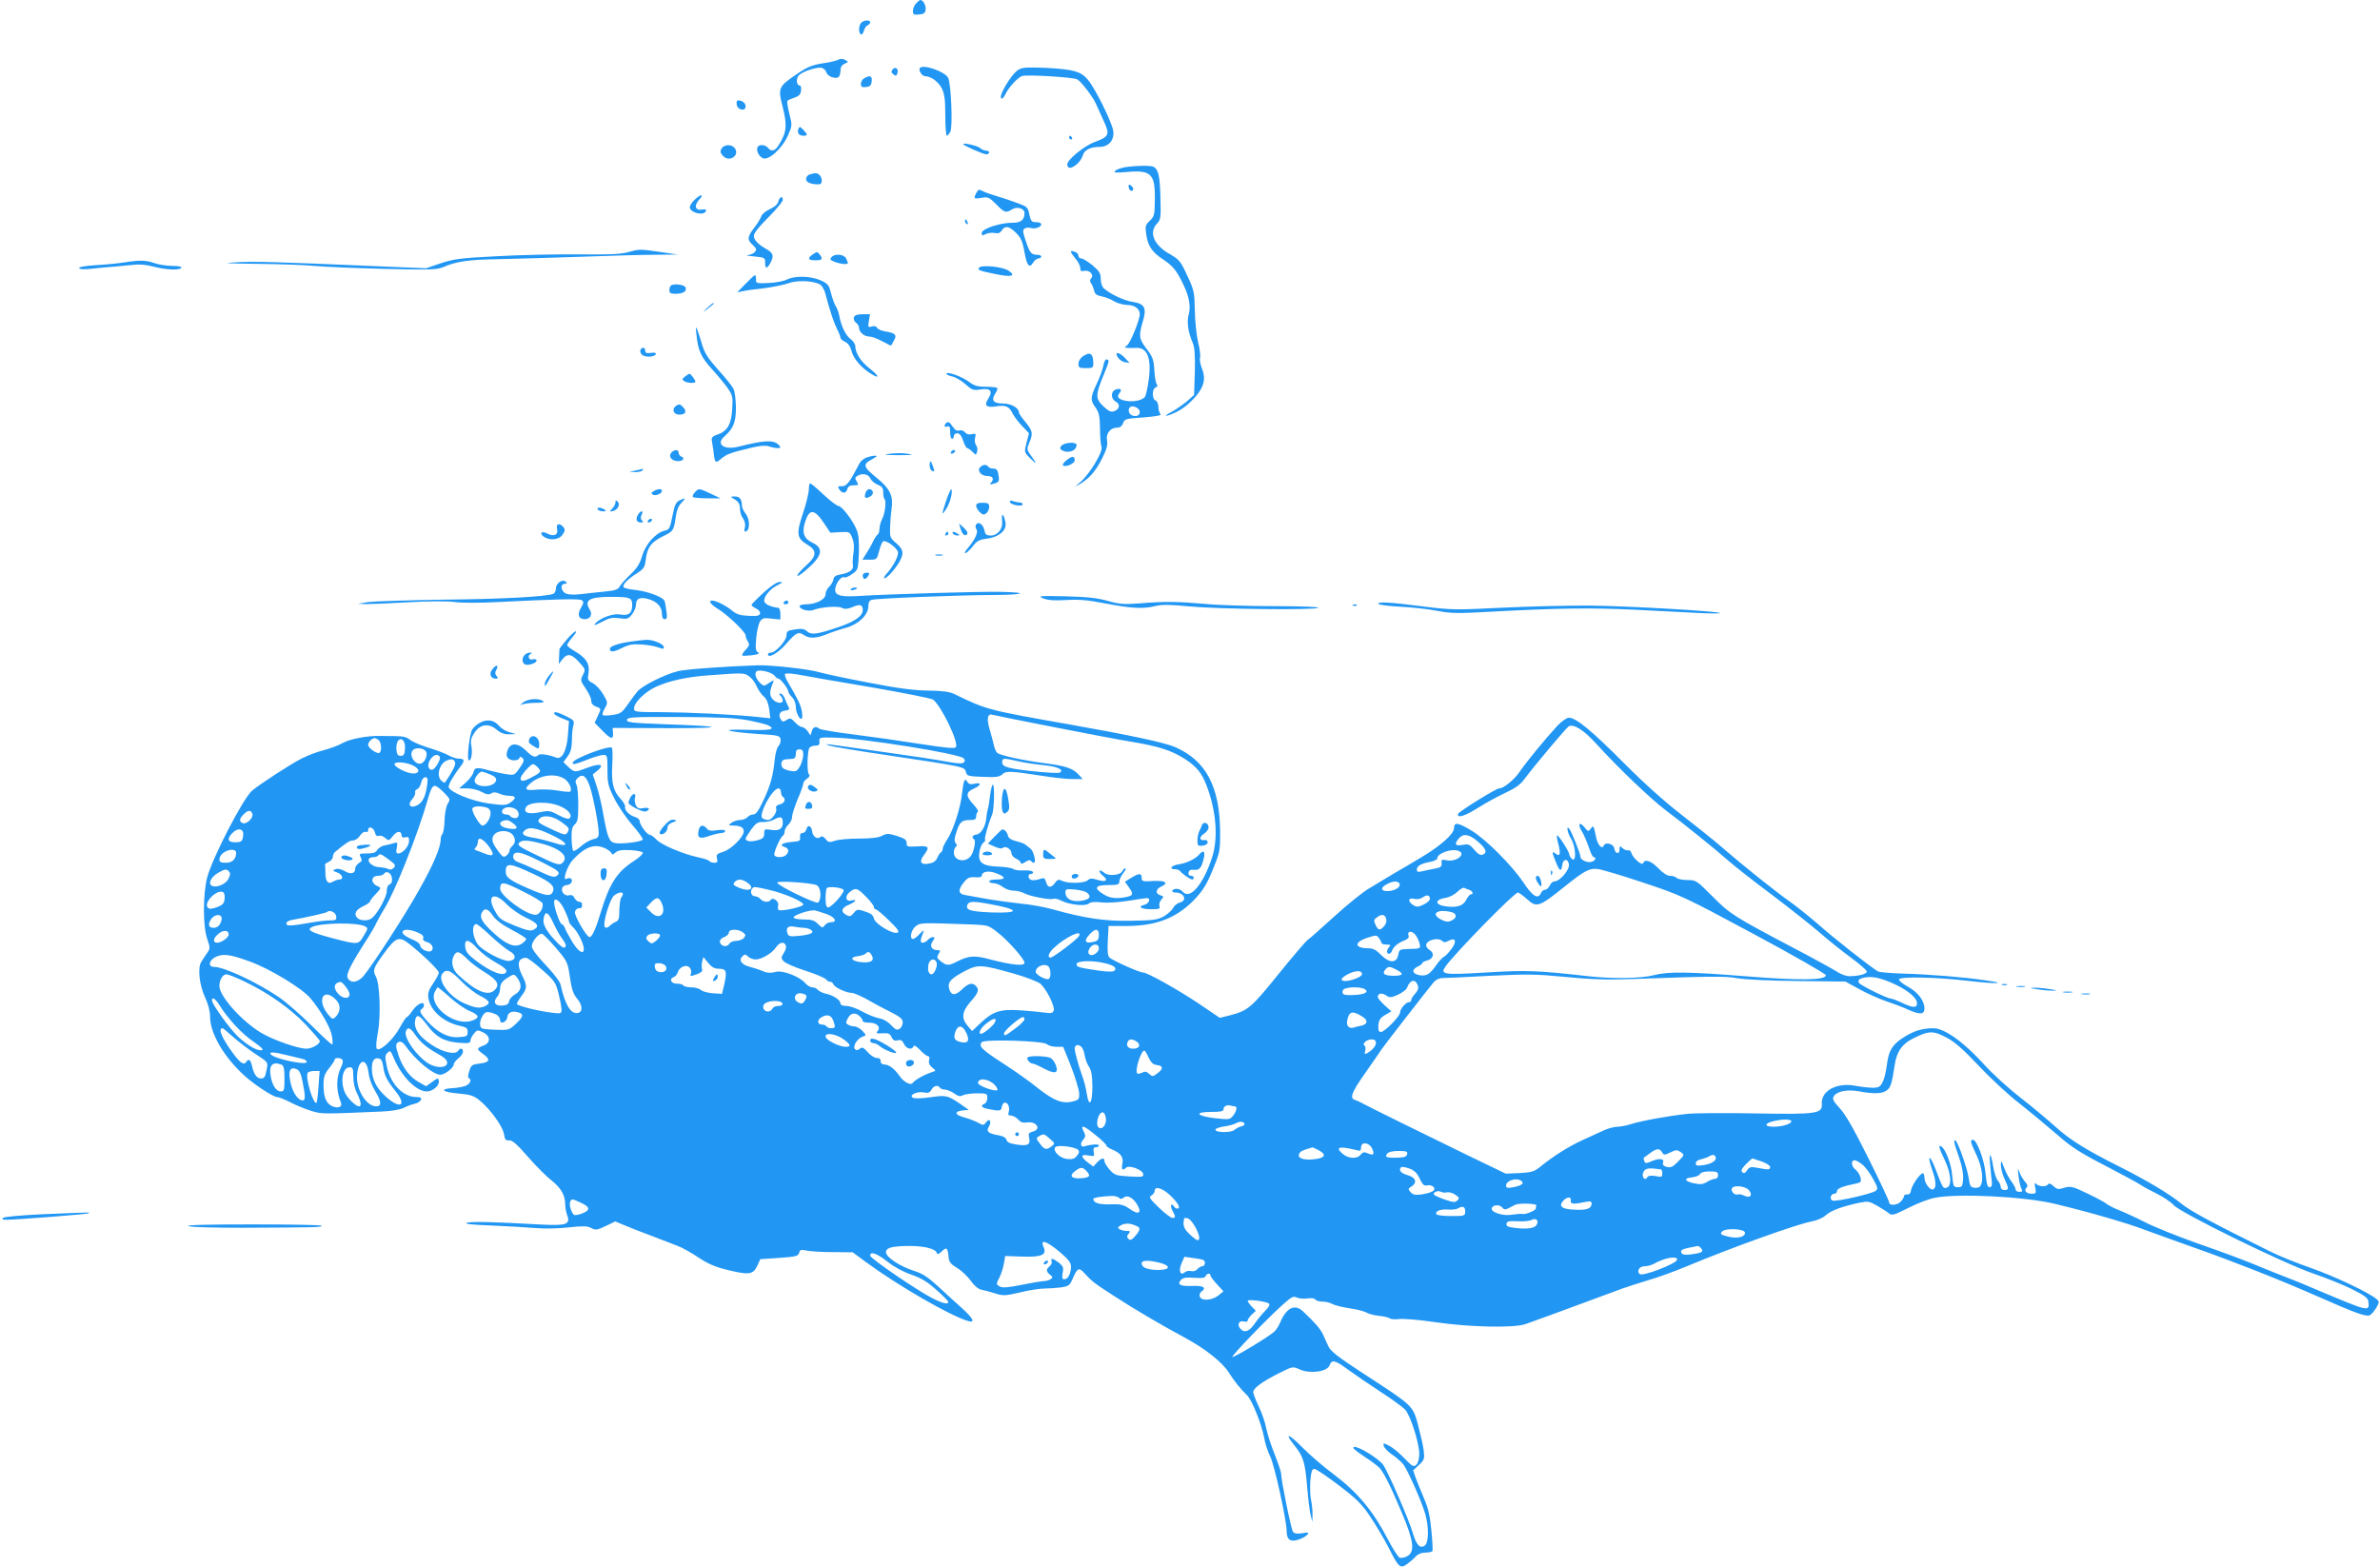<?xml version="1.0" standalone="no"?>
<!DOCTYPE svg PUBLIC "-//W3C//DTD SVG 20010904//EN"
 "http://www.w3.org/TR/2001/REC-SVG-20010904/DTD/svg10.dtd">
<svg version="1.0" xmlns="http://www.w3.org/2000/svg"
 width="1280pt" height="843pt" viewBox="0 0 1280 843"
 preserveAspectRatio="xMidYMid meet">
<g transform="translate(0,843) scale(0.1,-0.1)"
fill="#2196f3" stroke="none">
<path d="M4927 8412 c-10 -10 -17 -29 -17 -41 0 -19 5 -22 33 -19 25 2 33 8
35 26 3 22 -13 52 -28 52 -4 0 -14 -8 -23 -18z"/>
<path d="M4632 8308 c-14 -14 -16 -54 -2 -63 5 -3 12 5 16 19 3 13 12 27 20
30 8 3 14 10 14 16 0 14 -33 13 -48 -2z"/>
<path d="M4507 8108 c-10 -5 -48 -14 -85 -19 -54 -9 -80 -19 -136 -57 -101
-69 -103 -74 -76 -180 24 -95 21 -134 -20 -199 -21 -36 -41 -41 -60 -18 -14
17 -46 20 -55 5 -10 -16 4 -49 26 -60 30 -17 104 49 136 120 24 54 24 56 8
119 -9 35 -13 66 -10 69 3 4 20 11 38 17 24 8 33 17 35 38 2 15 -1 27 -6 27
-17 0 -22 30 -9 51 14 22 105 53 130 43 9 -3 19 -14 22 -25 7 -20 47 -35 64
-24 6 3 11 19 11 34 0 19 7 31 22 38 22 10 22 10 3 21 -14 7 -26 7 -38 0z"/>
<path d="M4801 8057 c-9 -11 -8 -17 4 -27 12 -10 16 -9 21 5 9 23 -10 40 -25
22z"/>
<path d="M4948 8065 c-11 -11 10 -45 28 -45 31 0 72 -30 90 -67 14 -30 18 -61
18 -145 0 -60 4 -108 8 -108 4 0 13 10 19 22 14 25 4 260 -12 290 -18 33 -131
73 -151 53z"/>
<path d="M5479 8056 c-41 -23 -118 -156 -91 -156 5 0 13 10 19 23 17 36 64 88
89 98 26 9 276 -6 298 -18 22 -13 85 -95 101 -133 9 -19 28 -61 42 -93 33 -71
28 -82 -50 -111 -57 -21 -147 -95 -147 -120 0 -44 69 -1 85 52 8 26 41 42 89
42 49 0 81 38 73 87 -8 48 -96 226 -136 274 -38 45 -76 56 -226 64 -96 4 -125
3 -146 -9z"/>
<path d="M4648 8009 c-10 -5 -18 -19 -18 -30 0 -16 6 -20 28 -17 21 2 28 9 30
31 4 29 -10 34 -40 16z"/>
<path d="M3962 7868 c4 -30 48 -39 48 -10 0 18 -18 32 -42 32 -5 0 -8 -10 -6
-22z"/>
<path d="M4294 7737 c-8 -22 3 -37 27 -37 24 0 24 6 -1 32 -17 18 -20 19 -26
5z"/>
<path d="M5750 7690 c0 -5 5 -10 11 -10 5 0 7 5 4 10 -3 6 -8 10 -11 10 -2 0
-4 -4 -4 -10z"/>
<path d="M5180 7655 c0 -7 109 -55 124 -55 9 0 16 5 16 10 0 6 -8 10 -17 10
-9 0 -24 6 -32 14 -14 12 -91 30 -91 21z"/>
<path d="M3880 7630 c-8 -15 -6 -24 10 -40 35 -35 92 7 60 45 -18 21 -57 18
-70 -5z"/>
<path d="M6052 7531 c-23 -4 -48 -13 -55 -20 -10 -10 3 -11 63 -6 131 12 153
-10 151 -148 -1 -83 -3 -91 -27 -114 -23 -22 -26 -30 -20 -69 9 -67 31 -100
94 -141 44 -30 64 -52 89 -99 46 -86 60 -144 46 -195 -11 -42 -3 -96 22 -154
10 -22 13 -67 11 -155 l-4 -124 -38 -34 c-22 -18 -56 -42 -76 -53 -44 -23 -50
-33 -11 -18 49 18 91 49 132 95 47 54 57 97 35 153 -9 23 -13 48 -10 57 3 9
-1 46 -10 82 -9 37 -17 114 -18 172 -2 99 -4 110 -41 188 -35 77 -43 86 -93
115 -86 48 -115 116 -70 164 21 22 22 32 19 141 -3 111 -10 148 -35 164 -13 9
-94 8 -154 -1z"/>
<path d="M4358 7493 c-21 -5 -30 -29 -15 -41 12 -10 40 -15 65 -13 15 1 16 33
0 49 -12 12 -20 13 -50 5z"/>
<path d="M6070 7427 c0 -19 16 -31 24 -18 3 5 -1 14 -9 21 -12 10 -15 10 -15
-3z"/>
<path d="M5250 7391 c-15 -30 -13 -32 29 -25 35 6 41 3 79 -35 44 -45 52 -48
85 -27 26 17 67 5 67 -19 0 -38 -19 -53 -64 -53 -64 1 -166 -32 -166 -55 0
-15 3 -16 21 -6 12 6 33 9 48 6 20 -4 30 0 39 14 17 27 39 24 77 -14 26 -26
35 -46 45 -105 14 -74 26 -87 48 -52 7 11 19 20 27 20 8 0 15 5 15 10 0 6 -11
10 -24 10 -30 0 -39 12 -61 79 -15 45 -15 55 -4 62 8 5 22 6 32 3 23 -7 57 4
57 20 0 6 -12 12 -27 11 -24 0 -29 5 -37 41 -8 40 -11 43 -70 64 -33 12 -83
29 -111 37 -27 8 -58 19 -67 24 -24 12 -26 12 -38 -10z"/>
<path d="M3735 7355 c-14 -13 -25 -31 -25 -39 0 -31 78 -49 87 -20 2 7 -6 10
-21 7 -37 -7 -45 21 -16 53 31 32 7 31 -25 -1z"/>
<path d="M4186 7347 c-3 -15 -20 -30 -46 -42 -22 -10 -43 -27 -46 -39 -4 -11
-19 -37 -34 -56 -41 -53 -43 -68 -14 -95 22 -21 25 -27 14 -40 -7 -8 -24 -16
-39 -17 -14 -1 1 -4 34 -7 58 -6 60 -7 60 -33 -1 -36 11 -35 30 1 19 38 13 52
-31 76 -20 11 -43 30 -51 42 -19 29 -12 41 81 136 36 37 66 74 66 82 0 24 -17
17 -24 -8z"/>
<path d="M5190 7241 c0 -6 4 -13 10 -16 6 -3 7 1 4 9 -7 18 -14 21 -14 7z"/>
<path d="M3375 7073 c-37 -10 -105 -13 -265 -11 -118 1 -315 -3 -438 -10 -197
-10 -232 -15 -302 -38 l-79 -27 -283 12 c-532 23 -648 26 -745 20 -74 -4 -46
-6 117 -8 118 -1 258 -6 310 -11 52 -5 221 -12 375 -16 251 -6 284 -5 320 10
70 30 136 40 290 42 83 2 283 7 445 13 162 6 347 11 410 11 l115 1 -95 14
c-112 16 -111 16 -175 -2z"/>
<path d="M4373 7063 c-33 -22 -28 -33 12 -33 38 0 42 7 23 32 -12 15 -15 15
-35 1z"/>
<path d="M5760 7074 c0 -3 11 -19 25 -36 14 -16 25 -39 25 -50 0 -15 5 -19 20
-15 28 7 55 -20 39 -39 -8 -9 -8 -18 -2 -26 6 -7 13 -25 17 -39 4 -21 14 -28
42 -33 19 -4 50 -16 67 -27 18 -10 49 -19 69 -19 40 0 68 -21 68 -50 0 -30
-50 -153 -68 -167 -16 -11 -15 -13 3 -14 11 -1 31 -1 45 0 60 4 84 -56 68
-172 -5 -39 -14 -79 -19 -89 -11 -21 -66 -32 -108 -23 -37 8 -47 21 -30 41 15
19 6 28 -20 19 -28 -9 -28 -51 0 -65 25 -14 21 -40 -8 -51 -18 -7 -30 -1 -59
26 -43 41 -43 61 1 167 32 79 32 80 18 85 -7 3 -15 -11 -19 -34 -4 -21 -20
-65 -36 -98 -34 -72 -35 -88 -5 -128 18 -27 22 -46 23 -112 0 -44 4 -88 8 -98
11 -23 -63 -146 -113 -189 -32 -28 -33 -29 -6 -13 54 32 86 69 121 137 26 51
32 74 28 98 -8 37 17 70 53 70 16 0 27 8 33 24 8 23 15 25 110 31 72 6 98 11
91 18 -6 6 -11 24 -11 39 0 16 -7 31 -15 34 -20 8 -20 63 0 70 10 4 12 10 6
18 -5 6 -11 40 -13 76 -3 56 -9 71 -41 113 -41 54 -44 70 -21 147 22 73 11 96
-52 106 -45 6 -121 41 -156 72 -11 9 -18 29 -18 51 0 31 -7 42 -44 74 -25 20
-52 37 -60 37 -9 0 -16 6 -16 14 0 8 -7 17 -16 20 -20 8 -24 8 -24 0z m370
-859 c0 -19 -16 -27 -40 -20 -22 7 -27 41 -7 48 17 6 47 -11 47 -28z"/>
<path d="M4471 7046 c-9 -11 -5 -16 20 -25 34 -12 69 -15 69 -5 0 3 -5 14 -10
25 -13 23 -62 26 -79 5z"/>
<path d="M670 7019 c-30 -5 -99 -12 -153 -15 -62 -4 -95 -10 -91 -16 4 -7 31
-8 78 -2 39 4 89 9 111 10 22 2 65 6 95 9 38 5 74 2 116 -9 70 -18 140 -21
149 -6 4 6 -14 10 -48 10 -30 0 -74 7 -97 15 -46 16 -74 17 -160 4z"/>
<path d="M5265 6990 c-8 -13 1 -16 94 -35 82 -17 108 -9 64 20 -31 21 -148 32
-158 15z"/>
<path d="M4010 6904 l-45 -46 30 6 c17 4 68 11 115 16 47 6 104 18 128 26 45
18 133 15 171 -5 12 -7 25 -29 31 -54 23 -88 45 -153 62 -187 10 -19 18 -40
18 -46 0 -6 11 -16 24 -22 17 -7 29 -25 36 -51 11 -42 56 -93 109 -124 46 -27
37 -7 -14 33 -46 36 -75 82 -75 118 0 11 -12 29 -26 39 -26 19 -51 71 -61 128
-3 17 -12 39 -19 50 -7 11 -18 42 -25 69 -11 44 -16 50 -57 69 -54 23 -137 25
-179 4 -16 -9 -60 -17 -98 -19 -67 -3 -70 -2 -69 20 0 12 -2 22 -6 22 -3 0
-26 -21 -50 -46z"/>
<path d="M3607 6893 c-4 -3 -7 -15 -7 -25 0 -14 8 -18 33 -18 41 0 62 13 54
34 -6 16 -67 23 -80 9z"/>
<path d="M3802 6773 c-24 -24 -24 -25 -2 -8 42 33 44 35 37 35 -4 0 -19 -12
-35 -27z"/>
<path d="M4593 6724 c-4 -10 1 -22 10 -29 10 -7 17 -19 17 -28 0 -23 28 -47
55 -47 14 0 45 -12 71 -26 25 -14 46 -24 47 -22 1 2 8 14 15 27 17 29 7 40
-44 48 -21 3 -43 12 -47 20 -5 9 -16 11 -29 7 -19 -6 -21 -3 -15 30 l6 36 -40
0 c-28 0 -42 -5 -46 -16z"/>
<path d="M3745 6636 c9 -91 24 -125 83 -190 31 -34 70 -81 86 -104 26 -38 28
-47 24 -111 -4 -82 -26 -120 -79 -138 -25 -8 -33 -16 -31 -30 2 -10 6 -36 9
-58 7 -67 10 -69 43 -41 31 25 50 32 169 60 43 10 72 11 88 5 13 -5 34 -9 45
-9 17 0 18 3 9 14 -27 32 -76 30 -218 -6 -79 -20 -125 13 -77 55 48 42 62 76
62 157 -1 42 -6 86 -14 100 -7 14 -44 60 -82 102 -54 60 -73 90 -86 135 -31
102 -37 113 -31 59z"/>
<path d="M3445 6550 c-4 -6 -1 -18 6 -26 14 -17 70 -16 76 2 2 7 -8 9 -27 6
-23 -3 -30 0 -30 12 0 18 -15 21 -25 6z"/>
<path d="M5823 6513 c-13 -9 -23 -26 -23 -39 0 -21 5 -24 40 -24 36 0 40 3 40
24 0 55 -17 67 -57 39z"/>
<path d="M6012 6508 c9 -13 26 -25 39 -26 l24 -4 -24 26 c-32 34 -60 37 -39 4z"/>
<path d="M5090 6420 c0 -4 15 -12 33 -15 17 -4 49 -23 70 -42 35 -31 42 -34
82 -27 53 7 66 -9 40 -50 -24 -36 -11 -49 39 -42 55 9 73 1 92 -38 9 -17 32
-48 52 -68 l36 -38 -13 -51 c-13 -51 -13 -51 18 -82 37 -38 40 -33 6 12 -23
32 -23 36 -10 69 22 50 19 65 -20 112 -19 23 -35 46 -35 51 0 25 -42 49 -85
49 -53 0 -66 17 -42 54 9 13 13 26 10 30 -4 3 -31 6 -61 6 -44 0 -62 5 -90 26
-36 28 -122 59 -122 44z"/>
<path d="M3684 6405 c-16 -13 -17 -16 -4 -25 18 -11 60 -13 60 -2 -1 9 -25 42
-32 42 -2 0 -13 -7 -24 -15z"/>
<path d="M3635 6247 c-24 -19 -13 -47 19 -47 34 0 42 18 19 41 -16 17 -21 17
-38 6z"/>
<path d="M5087 6153 c-12 -12 -7 -22 8 -17 12 5 15 -2 15 -30 0 -20 5 -36 10
-36 6 0 10 7 10 15 0 8 8 15 18 15 13 0 23 -13 32 -40 7 -22 17 -40 22 -40 4
0 17 -9 27 -19 20 -20 20 -20 26 0 4 11 1 26 -5 34 -7 9 -9 26 -6 40 6 23 4
25 -17 20 -15 -4 -28 -1 -37 10 -7 9 -21 13 -31 10 -12 -4 -23 2 -35 20 -17
26 -26 30 -37 18z"/>
<path d="M5708 6032 c-9 -10 -8 -16 3 -23 32 -20 79 -4 79 28 0 18 -67 14 -82
-5z"/>
<path d="M3610 5995 c-17 -20 3 -45 36 -45 27 0 40 16 19 24 -8 3 -15 12 -15
21 0 19 -24 19 -40 0z"/>
<path d="M5115 6000 c-3 -5 -2 -10 4 -10 5 0 13 5 16 10 3 6 2 10 -4 10 -5 0
-13 -4 -16 -10z"/>
<path d="M4780 5989 c-33 -4 -21 -6 45 -7 89 0 103 3 35 10 -19 2 -55 0 -80
-3z"/>
<path d="M4659 5969 c-14 -5 -31 -20 -37 -32 -53 -102 -68 -122 -94 -122 -22
1 -24 -2 -14 -17 15 -24 37 -23 43 2 4 14 14 20 34 20 27 0 28 2 17 20 -11 17
-10 22 2 30 27 17 60 11 71 -13 6 -13 24 -28 40 -34 23 -9 29 -17 29 -40 0
-17 3 -33 7 -37 11 -11 3 -77 -13 -108 -8 -15 -14 -38 -14 -52 0 -14 -5 -28
-10 -31 -6 -4 -17 -21 -25 -38 -8 -18 -25 -47 -36 -64 l-21 -33 39 0 c39 0 39
1 52 50 7 28 18 50 23 50 26 0 78 -43 78 -63 0 -24 -30 -79 -63 -114 -11 -13
-16 -23 -10 -23 16 0 73 68 88 104 16 37 11 54 -29 88 -28 24 -31 32 -29 80 1
29 4 74 8 100 10 70 -7 107 -75 164 -81 66 -83 76 -25 107 23 13 26 16 10 16
-11 0 -32 -5 -46 -10z"/>
<path d="M5736 5955 c-16 -13 -24 -25 -18 -29 16 -9 62 12 62 28 0 25 -14 25
-44 1z"/>
<path d="M5000 5926 c0 -13 6 -26 14 -29 12 -5 13 -1 4 24 -12 35 -18 37 -18
5z"/>
<path d="M5272 5918 c-19 -19 4 -48 38 -48 31 0 39 -17 18 -38 -8 -8 -4 -9 18
-3 23 6 28 13 26 32 -4 39 -10 49 -31 49 -11 0 -23 5 -26 10 -8 13 -28 13 -43
-2z"/>
<path d="M3420 5900 l-35 -7 32 -2 c17 0 35 4 38 9 3 6 5 9 3 9 -2 -1 -19 -5
-38 -9z"/>
<path d="M4350 5798 c0 -18 -14 -77 -32 -130 -37 -111 -33 -134 27 -169 49
-29 47 -60 -6 -107 -62 -56 -70 -83 -10 -33 94 79 105 122 39 153 -44 21 -56
53 -39 108 23 76 51 75 104 -6 l33 -49 51 3 c51 3 53 2 66 -30 10 -24 12 -49
7 -83 -4 -26 -5 -56 -3 -65 6 -22 -20 -42 -65 -49 -28 -5 -38 -12 -40 -28 -2
-11 -12 -29 -23 -39 -10 -9 -19 -28 -19 -40 0 -28 -52 -54 -106 -54 -19 0 -34
-5 -34 -10 0 -17 48 -30 73 -21 43 17 134 23 155 12 15 -8 29 -7 57 4 40 18
55 13 55 -16 0 -32 -41 -61 -131 -92 -115 -39 -146 -43 -169 -22 -14 13 -28
15 -64 10 -40 -6 -46 -10 -46 -32 0 -28 -59 -93 -84 -93 -9 0 -16 -4 -16 -9 0
-24 56 7 97 55 54 62 67 69 96 49 29 -20 65 -19 123 4 27 11 74 27 105 35 67
19 119 69 119 116 0 19 6 31 18 34 24 8 460 25 642 26 178 0 215 14 47 17
-115 2 -594 -12 -772 -23 -95 -5 -122 7 -111 49 7 30 34 60 47 52 5 -3 23 4
41 17 33 23 33 24 37 113 2 64 -1 101 -12 126 -21 52 -80 128 -98 128 -9 1
-45 28 -80 61 -35 33 -67 60 -71 60 -5 0 -8 -15 -8 -32z"/>
<path d="M5088 5735 c-23 -69 -24 -77 -8 -55 24 30 43 89 38 116 -2 11 -14
-14 -30 -61z"/>
<path d="M3516 5789 c-14 -9 -15 -13 -5 -19 14 -9 49 5 49 20 0 13 -20 12 -44
-1z"/>
<path d="M3737 5782 c-10 -10 -14 -22 -10 -25 3 -4 38 -7 77 -7 l71 0 -53 25
c-64 30 -64 30 -85 7z"/>
<path d="M4655 5779 c-9 -27 -1 -33 24 -20 12 7 18 17 15 26 -9 22 -32 18 -39
-6z"/>
<path d="M3945 5748 c27 -15 35 -28 35 -58 0 -14 7 -36 16 -48 10 -15 14 -32
10 -49 -5 -18 -3 -24 6 -21 22 8 21 66 -1 94 -12 15 -21 35 -21 45 0 34 -12
49 -39 49 -24 -1 -25 -1 -6 -12z"/>
<path d="M3653 5738 c-16 -8 -25 -25 -33 -67 -17 -85 -19 -89 -46 -95 -48 -12
-103 -74 -120 -135 -13 -43 -27 -66 -64 -101 -26 -25 -52 -54 -58 -65 -8 -16
-25 -21 -84 -27 -40 -4 -98 -10 -129 -14 -36 -4 -64 -2 -78 5 -25 14 -29 51
-4 51 12 0 14 3 6 11 -17 17 -53 -7 -53 -35 0 -13 -7 -27 -15 -30 -41 -15
-272 -28 -590 -31 -192 -3 -375 -9 -405 -13 l-55 -9 46 -2 c25 0 127 4 226 10
113 6 207 7 250 1 39 -5 136 -5 228 0 321 16 440 19 454 10 11 -8 11 -15 -4
-40 -22 -37 -14 -62 20 -62 30 0 43 25 27 51 -32 51 -3 69 112 69 106 0 116
-4 116 -45 0 -43 -19 -58 -63 -50 -39 8 -111 -19 -136 -49 -11 -12 -1 -10 35
9 41 22 57 25 95 20 42 -6 48 -4 68 21 11 14 21 37 21 49 0 35 20 46 64 34 49
-13 76 -42 76 -79 0 -20 5 -30 15 -30 12 0 14 9 9 43 -3 23 -7 48 -10 55 -6
20 -91 52 -156 59 -32 3 -61 10 -64 15 -8 13 21 43 72 75 37 24 42 32 47 74 8
65 29 94 93 125 56 27 58 31 69 108 4 31 15 57 30 72 26 26 23 29 -12 12z"/>
<path d="M3310 5728 c0 -9 -8 -24 -17 -33 -16 -16 -15 -17 2 -14 26 6 43 35
27 51 -9 9 -12 9 -12 -4z"/>
<path d="M5432 5729 c5 -15 68 -26 68 -11 0 5 -6 9 -12 9 -7 0 -24 3 -37 7
-17 6 -22 5 -19 -5z"/>
<path d="M5250 5710 c0 -9 9 -25 20 -35 16 -15 22 -15 35 -5 8 7 15 22 15 34
0 18 -6 22 -35 22 -26 0 -35 -4 -35 -16z"/>
<path d="M3215 5690 c3 -5 16 -10 28 -10 18 0 19 2 7 10 -20 13 -43 13 -35 0z"/>
<path d="M3430 5660 c-13 -24 -6 -40 18 -40 12 0 13 3 4 12 -7 7 -8 17 -1 30
6 12 6 18 0 18 -6 0 -15 -9 -21 -20z"/>
<path d="M5389 5655 c-1 -5 0 -20 1 -33 3 -37 -26 -72 -60 -72 -26 0 -31 5
-36 29 -7 32 -33 49 -45 29 -4 -7 -3 -18 2 -24 12 -15 -6 -55 -47 -103 -15
-18 -20 -29 -10 -25 8 3 26 20 40 39 20 26 34 33 72 38 56 6 98 35 102 70 3
24 -16 75 -19 52z"/>
<path d="M3485 5630 c-3 -5 -2 -10 4 -10 5 0 13 5 16 10 3 6 2 10 -4 10 -5 0
-13 -4 -16 -10z"/>
<path d="M2996 5585 c8 -31 -17 -43 -52 -25 -30 17 -46 3 -20 -16 32 -23 83
-18 102 11 13 20 14 28 4 40 -21 25 -41 19 -34 -10z"/>
<path d="M5165 5590 c10 -34 23 -46 35 -34 7 7 2 18 -16 35 l-26 24 7 -25z"/>
<path d="M5085 5560 c-3 -5 -1 -10 4 -10 6 0 11 5 11 10 0 6 -2 10 -4 10 -3 0
-8 -4 -11 -10z"/>
<path d="M5125 5560 c3 -5 14 -10 23 -10 15 0 15 2 2 10 -20 13 -33 13 -25 0z"/>
<path d="M5033 5443 c9 -2 25 -2 35 0 9 3 1 5 -18 5 -19 0 -27 -2 -17 -5z"/>
<path d="M4640 5336 c0 -24 15 -26 28 -5 11 16 9 19 -8 19 -11 0 -20 -6 -20
-14z"/>
<path d="M4107 5243 c-34 -31 -63 -61 -65 -65 -2 -4 8 -13 23 -20 15 -7 24
-18 23 -27 -3 -13 -16 -15 -62 -13 -46 2 -65 8 -90 29 -30 25 -85 53 -106 53
-22 0 -8 -21 33 -46 52 -32 147 -124 147 -141 0 -7 5 -22 12 -33 10 -16 9 -23
-12 -45 -13 -13 -21 -27 -18 -30 2 -3 26 -2 52 1 35 5 44 9 32 16 -12 7 -14
21 -9 76 3 37 13 77 20 89 13 19 21 21 62 16 l48 -5 0 31 c0 17 -5 32 -11 32
-44 5 -76 21 -76 39 0 25 34 65 72 83 28 14 30 17 10 17 -13 0 -47 -22 -85
-57z"/>
<path d="M4576 5261 c-4 -5 3 -7 14 -4 23 6 26 13 6 13 -8 0 -17 -4 -20 -9z"/>
<path d="M5610 5212 c26 -10 60 -13 125 -9 71 4 116 0 213 -19 136 -26 201
-30 267 -13 33 8 78 8 177 -2 154 -15 676 -21 698 -8 9 5 -90 9 -232 9 -136 0
-305 5 -375 12 -149 13 -222 14 -354 3 -82 -6 -106 -5 -170 13 -57 16 -110 22
-229 25 -141 3 -151 2 -120 -11z"/>
<path d="M4215 5190 c-3 -5 1 -10 9 -10 9 0 16 5 16 10 0 6 -4 10 -9 10 -6 0
-13 -4 -16 -10z"/>
<path d="M7414 5182 c3 -5 56 -12 118 -15 62 -3 151 -13 197 -22 72 -14 110
-15 285 -5 370 20 539 22 776 11 129 -7 287 -15 350 -18 63 -3 113 -3 110 0
-9 10 -494 38 -695 40 -110 1 -321 -4 -470 -11 -258 -13 -278 -13 -435 7 -177
23 -244 26 -236 13z"/>
<path d="M7278 5173 c7 -3 16 -2 19 1 4 3 -2 6 -13 5 -11 0 -14 -3 -6 -6z"/>
<path d="M3051 4994 c-22 -26 -41 -50 -42 -53 0 -3 -1 -23 -2 -44 l-2 -38 21
27 c27 33 50 27 93 -22 30 -33 30 -36 16 -64 -14 -28 -14 -31 15 -73 17 -25
30 -54 30 -66 0 -14 9 -25 25 -31 30 -11 29 -10 9 -53 l-16 -34 40 -41 c48
-49 61 -52 59 -14 l-2 27 295 -1 c322 -1 313 10 -17 21 -180 7 -204 10 -201
24 3 14 33 16 283 15 219 -1 300 -5 369 -18 50 -10 98 -22 108 -27 42 -22 13
-28 -114 -24 -160 5 -112 -11 67 -23 102 -6 110 -9 113 -28 2 -12 -3 -28 -11
-36 -8 -8 -17 -39 -20 -69 -9 -90 -22 -140 -60 -221 -27 -58 -41 -78 -55 -78
-11 0 -25 -7 -32 -15 -7 -8 -25 -15 -39 -15 -15 0 -36 -7 -47 -15 -18 -14 -18
-14 8 -15 40 0 58 -10 58 -31 0 -30 -68 -98 -111 -110 -34 -11 -38 -15 -33
-36 5 -18 2 -23 -14 -23 -12 0 -23 4 -27 9 -3 5 -31 15 -63 21 -79 17 -195 66
-222 95 -13 14 -29 25 -35 25 -15 0 -55 55 -55 74 0 9 -11 18 -24 22 -29 7
-60 38 -54 55 2 6 -8 25 -23 41 -41 43 -52 89 -46 183 2 46 2 87 -2 93 -10 17
-211 -59 -211 -80 0 -12 11 -10 80 17 35 14 73 25 85 25 21 0 22 -5 22 -80 0
-71 3 -87 36 -152 19 -40 63 -104 96 -143 34 -38 59 -74 58 -80 -4 -12 -112
-26 -149 -19 -32 6 -41 30 -64 158 -8 50 -25 118 -36 151 l-20 60 27 22 c38
33 11 39 -56 14 -68 -26 -69 -26 -102 4 l-27 26 22 30 c17 23 23 45 24 87 0
32 3 68 8 82 6 23 2 28 -39 48 -48 23 -65 27 -65 15 0 -5 18 -16 40 -25 l40
-16 -6 -79 c-7 -84 -32 -130 -64 -117 -37 15 -86 22 -94 14 -17 -17 -33 -11
-67 23 -43 43 -84 44 -99 3 -7 -20 -7 -33 1 -42 14 -17 56 -18 62 -1 4 9 7 9
17 0 11 -10 8 -20 -15 -53 -26 -38 -29 -40 -69 -34 -22 3 -64 12 -93 20 -69
19 -80 18 -87 -10 -3 -13 -22 -38 -41 -55 l-36 -31 43 0 c24 0 59 -8 78 -19
26 -14 39 -16 52 -8 12 8 24 7 43 -1 14 -7 39 -12 55 -12 37 0 38 -14 4 -37
-23 -15 -35 -15 -117 -4 -90 13 -203 59 -214 87 -4 11 25 62 66 115 22 29 19
39 -13 39 -12 0 -37 8 -56 19 -19 10 -69 29 -110 41 -41 13 -84 32 -96 42 -15
13 -37 19 -75 19 -30 0 -67 1 -84 1 -68 2 -162 -16 -200 -37 -22 -13 -68 -30
-102 -39 -34 -8 -88 -29 -120 -45 -61 -31 -218 -133 -267 -173 -48 -40 -215
-364 -242 -468 -23 -91 -23 -262 0 -328 17 -51 17 -53 -1 -79 -10 -14 -24 -35
-31 -47 -20 -32 -10 -123 21 -190 17 -37 27 -75 27 -106 0 -88 76 -218 188
-318 52 -47 152 -112 172 -112 10 0 41 -13 71 -28 30 -16 80 -36 111 -46 59
-18 53 -18 380 -4 53 2 99 10 120 20 18 10 45 19 59 22 15 3 29 13 33 21 4 11
-2 15 -25 15 -71 0 -140 71 -159 167 -10 47 -10 58 4 71 14 14 17 12 32 -24
42 -102 122 -184 180 -184 28 0 64 28 64 51 0 24 -4 24 -39 -2 l-29 -21 -41
23 c-46 26 -83 74 -106 138 -19 55 -19 70 1 78 9 3 21 -3 32 -18 55 -79 151
-159 190 -159 24 0 72 37 72 55 0 7 11 22 25 33 14 11 25 27 25 36 0 18 -15
22 -25 6 -15 -25 -83 -10 -144 31 -66 44 -94 84 -89 126 5 42 23 37 62 -16 50
-68 93 -92 172 -99 53 -4 64 -2 64 11 0 8 8 25 18 37 17 21 21 22 48 9 42 -20
45 -57 5 -72 -39 -14 -39 -20 -1 -47 40 -29 34 -44 -21 -50 -40 -5 -45 -8 -55
-40 -7 -19 -8 -36 -3 -38 17 -7 9 -29 -13 -40 -13 -6 -45 -13 -73 -14 -75 -4
-56 -22 31 -29 63 -6 81 -11 112 -36 57 -46 124 -138 132 -180 5 -32 10 -38
28 -36 16 2 41 -19 99 -86 43 -49 101 -108 130 -130 52 -42 73 -80 73 -132 0
-15 5 -40 11 -56 18 -47 -7 -56 -136 -49 -261 15 -377 17 -403 10 -19 -6 23
-11 133 -15 88 -4 196 -10 240 -14 44 -4 122 -2 174 4 75 8 99 8 120 -3 24
-13 32 -12 78 10 l52 25 48 -20 c26 -11 91 -37 143 -56 52 -20 117 -45 143
-55 27 -10 78 -39 115 -64 50 -33 89 -50 155 -66 115 -28 137 -25 159 21 l17
37 102 7 c90 6 102 10 107 27 4 17 10 19 41 12 20 -4 83 -8 141 -8 l106 -1 69
-51 c172 -127 459 -293 553 -319 39 -11 25 16 -35 70 -31 27 -88 80 -127 116
-56 51 -85 70 -130 84 -76 24 -151 74 -151 100 0 24 29 33 120 34 80 1 144
-14 152 -35 5 -12 10 -11 29 7 26 24 31 19 36 -35 2 -23 13 -36 45 -55 24 -14
56 -45 73 -68 18 -26 40 -45 57 -49 16 -3 49 -12 75 -20 43 -14 54 -13 133 5
48 12 106 21 129 21 24 0 65 3 91 6 44 7 48 10 65 49 24 56 33 60 61 29 42
-46 52 -54 159 -123 116 -75 250 -154 382 -225 109 -59 201 -131 237 -188 29
-46 62 -87 98 -122 27 -27 78 -154 92 -229 5 -31 20 -75 32 -99 23 -44 89
-346 89 -404 0 -45 20 -59 64 -44 19 6 40 18 47 26 10 13 7 14 -27 8 -28 -4
-43 -2 -50 8 -10 12 -64 277 -64 313 0 9 -16 56 -35 104 -19 47 -39 110 -45
139 -5 30 -23 82 -40 117 -16 34 -30 70 -30 78 0 21 49 57 139 102 74 37 74
37 111 20 55 -25 148 -12 160 21 13 34 29 30 100 -22 34 -25 112 -78 173 -118
62 -40 122 -84 134 -97 28 -30 76 -180 76 -237 0 -26 -6 -49 -15 -59 -15 -14
-21 -11 -65 34 -26 28 -63 58 -81 67 -32 17 -34 17 -30 0 2 -10 22 -31 45 -47
23 -15 51 -40 62 -55 26 -37 100 -205 117 -267 19 -68 18 -149 -2 -166 -25
-21 -47 1 -66 67 -20 70 -132 327 -159 366 -25 34 -133 101 -157 96 -12 -3 5
-18 53 -50 39 -25 77 -54 86 -64 24 -29 62 -105 120 -244 63 -149 69 -205 28
-229 -14 -8 -33 -12 -42 -8 -8 3 -38 50 -66 104 -74 143 -160 247 -283 340
-57 42 -136 110 -175 150 -76 77 -98 79 -38 5 45 -57 54 -87 65 -218 5 -60 13
-127 18 -149 l10 -40 1 40 c0 22 -3 57 -8 77 -5 21 -6 67 -4 103 5 51 9 65 22
65 9 0 68 -40 131 -88 97 -74 124 -100 171 -171 31 -46 75 -121 98 -166 53
-105 62 -113 98 -87 15 11 37 29 47 41 12 13 31 21 52 21 18 0 35 4 38 8 2 4
0 55 -6 112 -7 77 -18 123 -39 170 -15 36 -35 85 -44 109 l-15 43 31 29 c29
27 31 33 26 77 -3 26 -17 87 -30 136 -28 106 -25 104 -290 276 -137 89 -180
122 -192 148 -8 17 -22 47 -30 66 -15 30 -41 61 -107 123 -44 42 -89 20 -122
-57 -8 -20 -23 -44 -34 -53 -30 -27 -214 -138 -224 -135 -9 3 192 212 276 286
43 38 52 43 72 33 12 -5 38 -7 57 -4 20 3 37 1 41 -6 4 -6 21 -11 37 -11 17 0
40 -5 52 -12 20 -10 49 -17 139 -32 15 -3 37 -10 49 -16 11 -7 42 -14 67 -17
26 -2 51 -9 56 -13 5 -5 28 -7 50 -4 23 3 111 -4 196 -17 185 -27 422 -32 485
-10 33 11 283 103 520 191 28 10 91 30 140 45 50 14 142 48 205 74 241 101
591 226 669 241 33 6 65 20 80 34 27 25 89 48 179 67 49 10 55 9 100 -17 26
-15 54 -33 63 -41 14 -11 27 -7 101 30 47 24 111 49 143 55 124 25 482 7 645
-32 191 -46 391 -104 490 -142 63 -23 187 -68 275 -99 206 -73 447 -168 656
-260 194 -86 253 -107 273 -99 8 3 24 21 35 39 18 31 18 34 3 48 -41 35 -219
120 -352 167 -80 28 -179 68 -220 89 -317 157 -427 217 -475 255 -64 53 -188
127 -329 198 -186 93 -274 148 -350 217 -42 38 -127 109 -190 158 -62 48 -151
129 -197 180 -109 120 -212 193 -271 193 -59 0 -105 -14 -160 -49 -61 -39 -80
-70 -90 -147 -4 -35 -14 -77 -23 -94 -13 -25 -21 -30 -53 -30 -21 0 -64 5 -96
11 -98 18 -182 -28 -178 -96 4 -55 -23 -59 -362 -53 -160 3 -325 2 -366 -3
-100 -11 -244 -37 -300 -55 -25 -8 -58 -14 -74 -14 -16 0 -47 -9 -70 -19 -23
-11 -76 -35 -118 -54 -73 -34 -153 -84 -227 -144 -29 -24 -45 -28 -108 -32
l-75 -3 -201 97 c-233 113 -555 272 -577 285 -8 5 -23 11 -32 14 -31 9 -20 40
55 146 39 56 79 113 87 126 15 23 246 320 281 362 11 13 30 22 46 22 16 0 131
5 256 12 201 10 250 9 405 -6 130 -13 221 -16 342 -12 447 16 515 17 584 5 41
-7 180 -14 326 -15 l255 -3 75 -41 c41 -23 107 -52 145 -65 39 -13 90 -32 115
-44 64 -29 90 -28 90 5 0 42 -35 88 -90 118 -28 15 -49 33 -47 39 6 16 205 12
379 -9 150 -17 212 -14 83 4 -114 17 -300 32 -441 36 -67 2 -127 7 -135 12
-41 25 -236 178 -311 245 -48 42 -118 98 -155 125 -79 55 -264 203 -373 298
-41 36 -138 113 -215 173 -88 68 -203 170 -310 278 -175 176 -259 245 -297
245 -12 0 -38 -18 -61 -42 -64 -69 -171 -199 -205 -250 -29 -42 -85 -88 -109
-88 -17 0 -216 -124 -221 -137 -8 -26 36 -12 108 33 41 26 107 62 146 80 50
23 81 44 100 71 61 81 227 278 241 287 26 14 81 -20 146 -92 121 -133 294
-298 376 -360 105 -79 257 -201 334 -269 33 -29 137 -111 231 -181 94 -71 209
-162 257 -203 47 -41 124 -103 172 -138 48 -35 87 -69 87 -76 0 -13 -43 -25
-94 -25 -17 0 -47 11 -66 24 -19 12 -127 72 -240 131 -315 166 -337 180 -431
275 -84 84 -87 87 -133 87 -26 0 -52 5 -58 11 -7 7 -23 12 -37 12 -15 0 -38
15 -62 40 -38 40 -73 52 -82 28 -5 -16 -54 26 -63 54 -3 11 -11 17 -17 15 -7
-2 -20 2 -30 11 -15 14 -17 13 -17 -7 0 -28 -24 -23 -28 6 -4 25 -48 37 -57
15 -8 -22 -32 3 -40 41 -14 68 -15 71 -30 50 -12 -17 -14 -16 -33 7 -28 35
-39 18 -14 -22 11 -18 27 -57 37 -85 9 -29 21 -53 26 -53 17 0 9 -19 -11 -25
-22 -7 -60 10 -60 27 0 16 -50 141 -61 152 -17 19 -9 -23 11 -56 25 -41 29
-128 5 -108 -8 7 -15 18 -15 24 0 15 -60 109 -66 103 -3 -2 1 -25 8 -50 13
-50 7 -67 -17 -47 -20 16 -19 5 3 -47 20 -50 29 -54 34 -15 4 35 32 36 36 2 3
-29 -49 -90 -77 -90 -9 0 -21 -10 -26 -22 -6 -13 -17 -23 -25 -23 -8 0 -18 -8
-22 -17 -15 -37 -45 -20 -94 55 -62 92 -201 232 -280 280 -73 44 -94 47 -94
13 0 -31 -73 -96 -178 -158 -42 -25 -110 -66 -151 -89 -40 -24 -99 -60 -131
-79 -32 -19 -115 -86 -183 -148 -69 -62 -133 -120 -144 -127 -11 -8 -82 -91
-158 -185 -145 -180 -164 -196 -262 -221 l-53 -13 -112 76 c-117 78 -278 168
-301 168 -21 0 -167 66 -181 81 -9 10 -11 38 -8 92 l4 77 97 0 c156 0 263 41
357 134 55 56 78 93 120 203 24 59 27 81 26 174 -3 241 -77 379 -242 451 -55
24 -240 64 -574 123 -433 76 -440 78 -615 163 -25 12 -64 17 -140 18 -78 1
-162 12 -321 43 -118 22 -237 48 -265 56 -51 16 -258 39 -330 37 -173 -6 -389
-21 -430 -32 -72 -18 -192 -78 -218 -110 -12 -15 -36 -47 -54 -73 -28 -40 -37
-46 -78 -52 -25 -4 -49 -4 -53 -1 -4 4 1 21 11 37 17 30 16 32 -9 75 -15 25
-40 52 -56 60 -27 14 -29 18 -23 54 8 49 -12 81 -71 116 -24 14 -44 30 -44 34
0 5 12 23 26 40 43 50 20 45 -25 -6z m1115 -198 c6 -9 15 -16 21 -16 11 0 53
-55 53 -70 0 -5 9 -19 20 -30 12 -12 20 -34 20 -52 1 -34 24 -76 33 -61 3 5 2
25 -2 45 -8 34 -23 63 -77 155 -10 17 -15 35 -11 39 4 4 35 2 70 -4 34 -7 208
-37 386 -67 179 -31 331 -61 340 -68 46 -38 138 -230 122 -255 -5 -9 -52 -5
-192 17 -101 16 -263 39 -359 51 -96 12 -179 26 -184 31 -17 15 -33 10 -40
-13 l-7 -23 -16 23 c-8 12 -22 22 -30 22 -8 0 -25 12 -38 26 -21 22 -26 24
-44 12 -18 -11 -23 -11 -31 2 -16 25 -7 45 22 48 22 3 26 7 19 20 -5 9 -14 29
-20 45 -6 15 -16 27 -23 27 -9 0 -9 -3 0 -12 7 -7 12 -18 12 -25 0 -20 -35
-16 -55 7 -17 19 -17 42 1 85 8 20 8 20 -20 2 -26 -18 -29 -18 -47 -1 -24 22
-34 55 -19 64 17 11 82 -6 96 -24z m-134 -6 c14 -10 31 -34 38 -52 8 -18 24
-42 37 -53 16 -14 25 -36 30 -69 l6 -49 -68 7 c-133 14 -372 25 -517 26 -140
0 -148 1 -148 20 0 31 56 87 115 115 74 34 167 55 299 64 176 13 181 13 208
-9z m1628 -269 c168 -33 361 -70 429 -81 144 -24 213 -47 282 -91 64 -41 93
-76 119 -146 52 -137 62 -281 29 -384 -48 -147 -120 -231 -159 -184 -14 17
-46 20 -55 5 -3 -6 4 -10 17 -10 47 0 65 -44 23 -54 -14 -4 -30 -17 -36 -29
-5 -12 -28 -32 -49 -45 -35 -19 -55 -22 -177 -24 -143 -3 -248 13 -431 64 -41
11 -113 24 -160 28 -48 5 -127 16 -177 24 -49 9 -105 19 -122 22 -40 6 -43 27
-9 69 20 25 30 29 60 27 20 -2 36 1 36 7 0 24 37 31 79 14 52 -20 52 -33 1
-33 -22 0 -40 -4 -40 -10 0 -5 11 -10 24 -10 13 0 35 -9 49 -20 14 -11 40 -20
57 -20 18 0 44 -6 58 -14 33 -17 138 -37 156 -30 8 3 27 -1 44 -10 43 -22 128
-31 147 -16 10 9 32 11 68 7 29 -4 91 0 142 8 50 8 96 15 103 15 23 0 12 -30
-13 -36 -40 -10 -18 -24 37 -24 42 0 49 3 44 16 -4 10 1 25 9 35 15 16 15 18
-4 24 -29 9 -26 33 4 47 43 20 23 33 -43 30 -57 -4 -62 -2 -62 17 0 26 -14 26
-56 0 l-34 -21 20 -28 c27 -38 25 -46 -11 -54 -55 -11 -91 -7 -125 15 -53 33
-45 49 26 49 52 0 60 3 60 19 0 10 9 30 21 45 11 14 16 26 11 26 -6 0 -12 -6
-15 -14 -9 -23 -76 -30 -98 -10 -11 9 -22 14 -25 11 -4 -4 4 -15 17 -26 32
-26 18 -37 -28 -23 -30 9 -40 9 -53 -2 -18 -17 -106 -19 -138 -3 -19 9 -25 7
-38 -11 -20 -29 -40 -28 -48 4 -6 21 -11 24 -29 18 -38 -13 -61 -10 -65 9 -2
10 3 17 13 17 9 0 13 5 10 11 -4 6 -26 9 -50 8 -24 -2 -49 2 -57 8 -7 5 -42
11 -77 12 -86 3 -112 21 -104 76 3 22 12 46 21 52 9 7 13 15 10 19 -5 5 17 83
38 134 11 25 14 160 4 160 -5 0 -11 -26 -15 -57 -4 -32 -9 -65 -12 -73 -3 -8
-7 -29 -8 -45 -3 -46 -27 -90 -53 -93 -22 -3 -29 -16 -13 -26 11 -7 -2 -71
-19 -91 -30 -37 -90 -24 -90 20 0 13 5 27 10 30 8 5 7 11 0 21 -9 10 -8 25 5
63 17 52 28 61 76 61 22 0 29 5 29 19 0 11 4 22 9 25 5 3 -7 22 -26 42 -40 43
-39 64 5 83 40 18 42 35 3 26 -22 -5 -32 -2 -39 11 -13 23 -20 7 -28 -62 -7
-76 -48 -203 -80 -249 -13 -20 -24 -42 -24 -50 0 -8 -5 -17 -11 -20 -5 -4 -14
-17 -19 -30 -5 -14 -20 -25 -41 -29 -46 -9 -58 7 -31 44 34 45 29 52 -35 48
-54 -3 -58 -1 -57 18 0 17 -10 25 -52 38 -46 14 -54 15 -80 1 -20 -10 -59 -15
-125 -15 -53 0 -111 -5 -129 -12 -30 -10 -35 -9 -50 10 -11 13 -21 17 -27 11
-16 -16 -42 1 -45 29 -4 32 -24 40 -31 12 -3 -11 -12 -20 -21 -20 -10 0 -15
-8 -13 -22 2 -20 -3 -23 -43 -26 -52 -4 -72 -17 -41 -27 23 -7 27 -25 9 -43
-14 -14 -54 -16 -63 -2 -7 11 30 95 45 105 5 3 10 14 10 24 0 10 9 26 20 36
11 10 20 29 20 42 0 13 14 56 30 95 17 38 30 76 30 83 0 8 9 20 21 28 13 9 16
17 10 22 -12 7 -10 123 2 143 5 6 19 12 32 12 20 0 24 5 22 23 -2 21 0 22 81
20 150 -3 669 -86 694 -111 9 -9 9 -15 1 -23 -7 -7 -35 -6 -93 5 -45 9 -196
32 -334 51 -351 50 -326 47 -296 35 14 -5 147 -27 295 -49 440 -66 433 -64
440 -94 5 -20 13 -22 91 -25 70 -3 89 -1 105 14 21 19 43 18 224 -10 55 -9
124 -16 154 -16 l54 0 -19 21 c-32 36 -71 50 -183 64 -123 16 -240 42 -258 56
-6 6 -15 25 -18 42 -4 18 -14 55 -22 83 -18 58 -12 88 14 80 10 -3 155 -32
323 -65z m-3622 -73 c16 -16 15 -68 -1 -68 -19 0 -57 29 -57 44 0 15 20 36 35
36 6 0 16 -5 23 -12z m140 -47 c-2 -28 -7 -36 -23 -36 -15 0 -21 8 -23 33 -2
18 2 40 9 48 19 23 41 -3 37 -45z m113 -13 c9 -14 0 -45 -17 -59 -31 -26 -80
34 -54 66 14 17 59 13 71 -7z m2029 -17 c0 -16 -8 -44 -17 -61 -16 -28 -22
-31 -52 -26 -19 3 -38 11 -43 18 -13 21 -4 43 17 44 11 1 28 2 38 3 11 1 17 9
17 26 0 18 5 25 20 25 15 0 20 -7 20 -29z m-1955 -11 c8 -13 -26 -70 -42 -70
-22 0 -26 28 -9 55 17 26 40 33 51 15z m83 -33 c3 -12 -17 -51 -55 -106 -1 -2
-9 2 -18 9 -30 25 -13 93 28 110 28 11 41 7 45 -13z m3027 9 c33 -8 95 -17
137 -21 74 -7 113 -25 88 -40 -13 -8 -220 12 -272 26 -28 7 -38 15 -38 29 0
24 6 24 85 6z m-3260 -20 c43 -18 47 -46 7 -46 -31 0 -94 31 -100 48 -5 17 51
15 93 -2z m679 -15 c19 -21 14 -27 -41 -55 -39 -20 -53 -20 -53 -2 0 16 53 76
67 76 6 0 17 -8 27 -19z m-258 -36 c25 -10 35 -20 32 -32 -7 -37 -101 -43
-115 -7 -5 15 22 54 39 54 5 0 25 -7 44 -15z m394 -20 c27 -14 50 -58 37 -72
-3 -3 -33 -1 -66 5 -33 6 -85 8 -115 5 -59 -6 -69 2 -38 30 51 47 128 60 182
32z m142 -44 c19 -57 48 -208 48 -252 0 -21 -6 -28 -29 -32 -16 -4 -46 -20
-66 -38 -19 -17 -39 -29 -42 -25 -4 4 -8 34 -9 66 -1 47 3 63 17 76 16 14 19
32 19 106 0 49 -4 98 -10 108 -7 14 -6 23 6 35 27 26 46 13 66 -44z m-875 5
c-8 -59 -24 -91 -53 -107 -37 -19 -55 3 -27 33 11 13 18 29 16 35 -3 7 2 16
11 19 8 3 18 19 21 35 4 17 13 29 22 29 13 0 15 -8 10 -44z m97 -45 c27 -28
28 -32 14 -53 -8 -13 -16 -51 -17 -88 -1 -36 -6 -69 -12 -75 -5 -5 -9 -19 -9
-30 0 -43 -41 -139 -117 -273 -76 -136 -248 -401 -298 -461 -31 -36 -69 -41
-85 -11 -11 20 18 76 111 220 16 25 36 60 44 78 9 18 29 54 45 80 57 93 177
396 229 577 20 71 30 86 48 76 10 -5 31 -23 47 -40z m1806 10 c0 -11 5 -23 10
-26 19 -12 10 -35 -16 -41 -16 -4 -23 -11 -20 -21 8 -19 -22 -63 -43 -63 -9 0
-23 4 -30 9 -25 16 52 161 86 161 7 0 13 -9 13 -19z m-1181 -80 c41 -19 60
-46 45 -61 -7 -7 -25 -2 -60 16 -46 25 -53 26 -103 15 -58 -11 -85 -3 -74 25
13 33 127 37 192 5z m-381 -29 c4 -28 -23 -72 -43 -72 -14 0 -55 67 -55 89 0
13 29 18 65 11 21 -4 31 -12 33 -28z m133 18 c25 -14 25 -50 0 -50 -11 0 -23
5 -26 10 -3 6 -15 10 -26 10 -10 0 -19 6 -19 14 0 24 39 33 71 16z m-1414 -26
c8 -21 -30 -59 -51 -51 -21 8 -20 23 4 47 24 24 39 25 47 4z m1661 -44 c45
-32 47 -37 32 -60 -7 -12 -18 -10 -72 15 -84 39 -91 44 -77 61 20 24 73 16
117 -16z m1192 -4 c0 -34 -20 -46 -63 -39 -35 5 -37 4 -37 -20 0 -21 -7 -28
-36 -36 -35 -10 -64 -6 -64 9 0 4 14 26 30 49 26 35 36 41 63 40 17 -1 45 5
61 14 35 19 46 14 46 -17z m-1449 -5 c31 -25 20 -35 -30 -26 -52 9 -55 41 -5
44 7 1 22 -8 35 -18z m-745 -47 c4 -17 11 -23 22 -19 8 3 23 -2 34 -12 18 -16
20 -16 42 12 22 28 46 28 46 0 0 -8 7 -11 20 -8 16 4 20 0 20 -20 0 -28 -34
-67 -58 -67 -11 0 -13 8 -8 31 5 29 4 31 -17 24 -12 -4 -34 -9 -50 -12 -15 -3
-32 -14 -38 -24 -7 -14 -21 -19 -55 -19 -41 0 -44 -1 -34 -20 8 -16 7 -22 -10
-32 -11 -7 -20 -21 -20 -31 0 -26 -25 -31 -58 -11 -19 11 -37 14 -48 9 -17 -6
-16 -8 9 -17 29 -10 38 -38 12 -38 -8 0 -24 -6 -35 -12 -26 -16 -40 1 -40 50
0 17 -1 35 -2 40 -2 4 7 11 20 17 12 5 22 17 22 27 0 9 6 22 13 27 59 49 78
61 96 61 11 0 28 11 37 26 9 14 23 23 30 20 8 -3 14 1 14 9 0 25 29 16 36 -11z
m939 -9 c104 -47 116 -79 19 -46 -33 10 -80 22 -107 26 -54 8 -68 22 -41 42
22 16 59 10 129 -22z m-1650 14 c4 -5 4 -21 1 -35 -5 -20 -13 -24 -41 -24 -41
0 -46 19 -15 50 22 22 45 26 55 9z m1449 -15 c20 -20 20 -48 1 -64 -8 -7 -15
-18 -15 -25 0 -7 -7 -19 -16 -26 -14 -11 -19 -9 -35 11 -42 54 -49 75 -33 99
18 26 75 29 98 5z m5194 -40 c45 -38 53 -61 25 -71 -11 -4 -25 4 -44 27 -25
29 -31 32 -63 26 -40 -8 -47 5 -19 36 24 27 55 22 101 -18z m-5325 -18 c40
-52 35 -67 -15 -47 -13 5 -32 12 -42 16 -15 4 -17 8 -8 17 7 7 12 20 12 30 0
28 22 21 53 -16z m266 13 c112 -25 170 -69 141 -104 -18 -22 -28 -20 -144 36
-88 42 -105 53 -95 65 13 16 38 17 98 3z m371 -34 c17 -9 30 -21 30 -27 0 -6
8 -4 19 6 14 13 33 16 82 14 35 -2 64 -8 66 -14 2 -6 -18 -25 -44 -42 -95 -61
-134 -121 -183 -282 -25 -84 -46 -130 -59 -130 -16 0 -82 114 -79 135 2 11 11
20 20 20 10 0 18 3 18 8 0 4 0 12 0 17 0 6 -7 10 -15 10 -8 0 -19 9 -25 20 -7
14 -17 19 -29 15 -22 -7 -46 19 -37 40 3 8 14 15 25 15 21 0 36 26 21 35 -6 4
-15 3 -22 -1 -26 -16 2 69 34 103 68 72 119 88 178 58z m-1990 -21 c0 -34 -20
-54 -55 -54 -28 0 -35 4 -35 19 0 11 10 27 22 35 29 21 68 21 68 0z m6574 10
c44 -17 -12 -61 -63 -51 -27 6 -30 4 -28 -16 2 -18 -5 -23 -38 -29 -22 -4 -52
-10 -67 -14 -22 -5 -28 -3 -28 9 0 20 23 33 73 42 20 4 37 12 37 19 0 27 77
54 114 40z m-4927 -62 c91 -46 99 -54 78 -72 -13 -11 -31 -6 -103 28 -48 22
-97 43 -109 47 -25 7 -32 40 -10 48 19 6 54 -6 144 -51z m-819 10 c29 -22 31
-27 19 -40 -9 -9 -20 -11 -29 -6 -7 5 -28 9 -46 10 -55 2 -85 54 -32 54 10 0
22 5 25 10 7 11 15 8 63 -28z m775 -74 c88 -42 112 -63 101 -92 -11 -29 -37
-26 -131 15 -105 46 -123 60 -123 93 0 48 22 45 153 -16z m-1644 -24 c-14 -28
-61 -49 -87 -39 -26 10 -8 49 33 72 34 19 42 20 54 9 11 -12 11 -18 0 -42z
m7612 -22 c201 -67 214 -73 592 -276 213 -114 387 -214 387 -221 0 -27 -142
-29 -425 -6 -315 25 -422 27 -502 6 -65 -17 -216 -20 -343 -6 -284 32 -337 34
-555 21 -233 -14 -251 -11 -221 32 49 70 370 398 390 398 4 0 26 -16 48 -35
53 -48 63 -45 208 71 104 83 129 96 175 90 22 -3 133 -36 246 -74z m-6733 25
c2 -18 -2 -29 -12 -33 -10 -4 -16 -18 -16 -37 0 -30 -49 -120 -79 -144 -20
-18 -66 -16 -81 2 -18 21 -6 43 35 62 19 9 35 20 35 25 0 4 14 23 31 40 29 31
30 33 10 42 -40 17 -37 56 4 56 13 0 27 5 30 11 13 19 40 4 43 -24z m1910 -23
c46 -32 16 -53 -42 -29 -31 13 -36 18 -26 30 16 19 40 19 68 -1z m375 -15 c22
-12 27 -72 7 -93 -10 -10 -220 92 -220 107 0 12 187 -1 213 -14z m3133 10 c10
-17 -17 -37 -55 -41 -43 -4 -51 16 -14 36 33 18 59 20 69 5z m-4708 -46 c52
-25 96 -53 99 -60 9 -23 -15 -63 -37 -63 -51 0 -190 103 -190 140 0 42 16 40
128 -17z m1319 11 c82 -19 183 -62 183 -79 0 -12 -117 -38 -132 -29 -5 3 -6
14 -3 24 7 21 -29 48 -40 30 -9 -15 -41 -12 -55 5 -7 8 -21 15 -31 15 -19 0
-27 29 -12 43 9 9 13 9 90 -9z m400 -1 c5 -15 -65 -93 -83 -93 -10 0 -14 14
-14 48 0 27 3 52 7 56 11 11 86 2 90 -11z m3366 1 c18 -7 24 -24 7 -24 -5 0
-16 -13 -24 -29 -18 -34 -51 -44 -113 -35 -57 8 -57 36 0 45 22 3 50 18 65 33
15 14 31 24 37 21 5 -3 18 -8 28 -11z m-3245 -37 c23 -23 42 -48 42 -55 0 -7
4 -12 9 -12 6 0 38 -27 72 -60 47 -46 58 -61 46 -66 -26 -10 -120 47 -127 76
-4 19 -17 28 -48 38 -40 13 -43 13 -60 -8 -16 -19 -22 -21 -40 -11 -32 17 -27
39 13 55 38 16 48 32 14 23 -31 -8 -37 22 -10 45 33 26 42 23 89 -25z m1188
22 c26 -21 15 -37 -32 -44 -51 -7 -84 11 -84 47 0 16 6 18 51 14 28 -3 57 -10
65 -17z m-4638 -32 c-2 -26 -10 -34 -41 -46 -28 -10 -41 -11 -49 -3 -25 25 44
98 80 85 8 -4 12 -17 10 -36z m2142 25 c0 -5 -3 -12 -7 -16 -8 -8 -12 -44 -13
-99 0 -17 -6 -30 -17 -34 -10 -4 -24 -13 -31 -20 -18 -18 -32 -16 -32 3 0 41
33 141 52 157 21 18 48 23 48 9z m4340 -27 c0 -8 -15 -21 -34 -30 -29 -14 -37
-14 -55 -3 -31 19 -28 42 4 34 16 -4 34 -1 47 8 23 16 38 13 38 -9z m-4965
-28 c23 -24 69 -56 103 -72 65 -30 76 -47 42 -65 -16 -9 -37 -4 -102 22 -74
30 -84 37 -106 79 -47 83 -5 107 63 36z m835 3 c24 -58 -15 -90 -58 -47 l-26
26 24 26 c31 33 45 32 60 -5z m-525 -32 c14 -29 25 -58 25 -64 0 -6 10 -19 21
-30 24 -21 58 -89 59 -116 0 -34 -28 -18 -60 33 -17 29 -36 62 -41 75 -4 13
-13 24 -18 24 -10 0 -41 90 -41 117 0 32 33 9 55 -39z m2281 31 c170 -30 176
-52 12 -46 -111 5 -136 13 -125 41 7 19 32 20 113 5z m-2665 -64 c16 -23 50
-49 102 -76 42 -22 77 -44 77 -49 0 -5 -11 -17 -25 -26 -35 -23 -82 -5 -151
59 -61 56 -77 83 -62 110 14 26 33 21 59 -18z m1797 8 c44 -16 57 -43 21 -43
-12 0 -27 -7 -34 -17 -11 -15 -14 -14 -36 8 -19 19 -34 24 -76 24 -29 0 -54 5
-55 10 -4 13 92 45 117 38 11 -2 39 -12 63 -20z m-2640 -10 c3 -20 -1 -23 -30
-23 -19 0 -59 -4 -89 -9 -126 -22 -149 -23 -149 -8 0 9 13 17 33 20 65 11 180
37 186 42 13 14 46 -1 49 -22z m6000 21 c29 -8 28 -32 -2 -45 -18 -9 -30 -7
-55 5 -61 32 -20 60 57 40z m-4833 -56 c13 -29 35 -69 49 -87 19 -25 23 -38
15 -45 -7 -8 -24 4 -56 39 -51 56 -67 89 -58 122 9 36 24 27 50 -29z m-1783
17 c-5 -28 -21 -45 -43 -45 -27 0 -33 18 -14 46 20 31 62 30 57 -1z m6263 4
c4 -13 0 -27 -11 -40 -23 -25 -32 -24 -46 7 -11 22 -10 28 7 40 26 20 43 17
50 -7z m-5492 -41 c17 -9 17 -12 -7 -51 -29 -49 -28 -49 -171 -12 -111 30
-136 43 -110 58 44 24 244 28 288 5z m3267 10 c81 -3 87 -5 132 -40 59 -45
148 -146 148 -166 0 -19 -69 -12 -184 18 -84 23 -115 21 -178 -11 -46 -24 -57
-23 -88 1 -22 17 -23 22 -12 40 11 17 10 20 -7 20 -31 0 -43 23 -25 48 13 19
13 22 1 22 -8 0 -20 -7 -27 -15 -7 -8 -19 -15 -27 -15 -15 0 -15 11 2 55 7 16
2 14 -18 -7 -14 -16 -31 -28 -37 -28 -20 0 -10 49 14 68 26 20 24 20 306 10z
m-2589 -63 c38 -35 82 -71 99 -80 38 -20 37 -49 -2 -53 -33 -4 -149 58 -170
91 -29 44 -32 107 -6 107 6 0 41 -29 79 -65z m1683 45 c11 0 28 -5 36 -10 24
-15 1 -27 -62 -33 -50 -5 -58 -3 -63 14 -10 29 4 42 37 35 17 -3 40 -6 52 -6z
m-3094 -36 c0 -16 -39 -44 -62 -44 -26 0 -22 25 8 49 26 21 54 19 54 -5z
m1016 11 c25 -10 34 -20 30 -30 -3 -10 3 -17 19 -21 27 -7 41 -32 26 -47 -14
-14 -61 8 -61 28 0 8 -17 22 -37 30 -45 19 -64 35 -57 46 8 13 40 11 80 -6z
m1749 1 c16 -12 17 -16 6 -30 -7 -9 -26 -16 -42 -16 -15 0 -32 -7 -37 -16 -11
-20 -46 -14 -50 9 -2 11 6 20 22 27 14 5 26 16 26 25 0 19 49 20 75 1z m1915
-15 c0 -21 -6 -30 -22 -35 -53 -14 -63 2 -26 41 30 32 48 29 48 -6z m1702 2
c8 -10 18 -30 22 -45 7 -31 8 -30 -64 -32 -41 -1 -45 -3 -50 -31 -8 -46 -48
-46 -92 -1 -25 26 -44 36 -66 36 -77 0 -83 31 -10 56 49 16 52 16 65 -2 7 -10
13 -21 13 -26 0 -4 12 -8 27 -8 21 0 24 -3 15 -12 -7 -7 -12 -18 -12 -25 0
-19 20 -16 27 5 9 22 31 40 66 54 16 6 26 16 23 23 -10 28 14 33 36 8z m-4622
-71 c61 -72 63 -76 75 -157 9 -65 18 -91 39 -116 30 -35 31 -72 3 -77 -37 -7
-68 44 -92 152 -3 16 -38 62 -80 106 -48 50 -75 87 -75 101 0 25 38 71 55 67
7 -2 40 -36 75 -76z m560 67 c0 -6 -10 -19 -22 -29 -21 -17 -25 -17 -40 -3
-14 12 -15 19 -7 30 14 16 69 18 69 2z m2253 -3 c-10 -19 -139 -116 -153 -116
-19 0 -10 26 18 52 61 58 157 103 135 64z m-3601 -43 c76 -61 158 -141 158
-154 0 -8 -14 -34 -31 -59 -24 -35 -29 -52 -25 -78 11 -69 83 -131 173 -150
32 -7 38 -12 38 -32 0 -23 -5 -25 -48 -28 -58 -4 -114 25 -170 87 -39 43 -44
56 -27 66 6 3 10 12 10 20 0 23 -38 5 -62 -31 -13 -19 -26 -34 -30 -34 -4 0
-21 -26 -38 -57 -34 -63 -107 -130 -123 -114 -6 6 -4 37 5 88 17 87 11 261
-10 300 -19 35 -15 46 44 127 63 86 80 93 136 49z m5555 16 c8 -8 17 -8 33 1
39 21 47 -4 15 -45 -15 -20 -33 -39 -40 -41 -7 -3 -26 -23 -41 -45 -34 -50
-54 -61 -93 -53 -37 8 -40 30 -6 46 14 6 25 15 25 19 0 4 11 10 24 13 34 8 43
38 17 55 -12 7 -21 19 -21 27 0 28 65 45 87 23z m-5191 -39 c21 -23 65 -57
100 -76 43 -24 61 -40 57 -50 -11 -30 -83 -3 -168 63 -39 30 -51 46 -53 71 -5
45 19 42 64 -8z m1660 15 c4 -8 -1 -27 -11 -41 -15 -24 -15 -27 0 -44 9 -10
61 -33 115 -50 55 -18 104 -38 111 -46 6 -8 17 -14 24 -14 7 0 15 -7 18 -15 7
-16 69 -45 98 -45 11 0 45 -15 77 -32 31 -18 88 -49 127 -68 57 -29 70 -40 70
-59 0 -13 -8 -29 -17 -34 -13 -9 -22 -5 -45 19 -17 19 -43 34 -67 38 -21 4
-62 21 -91 37 -28 16 -66 29 -83 29 -21 0 -32 5 -32 14 0 18 -41 45 -80 52
-16 4 -35 13 -41 20 -6 8 -20 14 -30 14 -11 0 -27 10 -37 21 -28 35 -119 71
-156 63 -35 -9 -52 -7 -81 6 -11 5 -39 14 -61 20 -46 11 -63 36 -41 57 12 12
16 12 30 -1 9 -9 27 -16 41 -16 32 0 90 34 110 66 18 27 44 32 52 9z m1684
-15 c0 -23 -37 -47 -52 -32 -15 15 9 52 32 52 13 0 20 -7 20 -20z m-3399 -56
c18 -19 60 -51 92 -70 71 -44 86 -68 60 -96 -35 -39 -101 -13 -199 79 -29 27
-40 67 -25 99 15 33 31 30 72 -12z m2178 17 c16 -29 -8 -42 -63 -35 -51 7 -58
27 -10 32 16 2 33 8 39 13 14 14 23 11 34 -10z m-3346 -32 c107 -38 281 -144
326 -197 55 -65 109 -159 116 -203 4 -22 5 -43 2 -46 -3 -3 -52 42 -109 99
-57 57 -137 127 -178 155 -121 82 -295 163 -350 163 -34 0 -25 39 13 55 39 17
76 12 180 -26z m1572 -44 c68 -60 74 -69 89 -129 9 -36 16 -75 16 -87 0 -20
-4 -21 -47 -16 -79 9 -193 38 -193 48 0 6 11 25 25 43 30 40 31 55 5 106 -32
63 -26 97 19 99 7 1 46 -28 86 -64z m951 5 c40 0 45 -13 30 -81 l-13 -54 -49
3 c-27 2 -56 10 -65 18 -8 8 -32 14 -52 14 -20 0 -39 5 -42 10 -3 6 -19 10
-36 10 -31 0 -42 26 -14 36 8 3 17 14 20 25 9 28 43 43 61 28 9 -7 13 -21 11
-31 -6 -21 -8 -21 32 -7 22 8 30 16 27 26 -3 8 -3 26 0 40 l7 26 26 -32 c19
-23 34 -31 57 -31z m1171 34 c7 -18 -12 -64 -27 -64 -16 0 -23 26 -16 55 7 28
33 34 43 9z m909 -5 c47 -12 62 -25 47 -40 -6 -6 -37 -6 -84 1 -108 16 -119
19 -119 35 0 19 89 21 156 4z m-2368 -12 c16 -19 -1 -39 -29 -35 -16 2 -25 11
-27 26 -3 18 1 22 21 22 14 0 29 -6 35 -13z m1877 -44 c67 -19 130 -44 142
-55 33 -31 78 -122 70 -143 -6 -14 -14 -16 -47 -11 -22 3 -80 9 -128 12 -110
8 -150 -4 -215 -65 l-49 -46 -24 28 c-35 41 -31 76 16 130 42 47 48 65 28 85
-19 19 -40 14 -74 -19 -37 -36 -60 -34 -70 6 -8 33 10 53 88 94 68 35 88 34
263 -16z m189 31 c9 -23 7 -52 -4 -59 -13 -8 -70 23 -70 38 0 34 62 52 74 21z
m1866 -9 c43 -22 37 -33 -15 -33 -50 1 -63 11 -45 33 16 19 24 19 60 0z
m-5030 -61 c30 -31 76 -67 103 -80 51 -27 57 -38 28 -54 -30 -15 -55 -12 -114
14 -82 36 -147 125 -117 161 21 26 44 17 100 -41z m4845 37 c0 -19 -92 -48
-107 -33 -7 7 1 16 28 31 43 23 79 24 79 2z m-6007 -41 c128 -62 241 -142 325
-229 42 -45 77 -85 77 -90 0 -17 -43 -41 -72 -41 -45 0 -179 47 -243 85 -105
63 -225 197 -225 252 0 34 18 63 38 63 10 0 55 -18 100 -40z m1466 18 c25 -35
20 -67 -14 -86 -16 -9 -31 -26 -32 -37 -2 -15 -12 -21 -36 -23 -39 -4 -53 19
-28 47 9 10 16 31 16 47 1 21 9 35 33 51 41 27 43 27 61 1z m7412 -34 c70 -34
114 -72 114 -100 0 -25 -21 -25 -75 0 -29 14 -60 26 -67 26 -19 0 -161 70
-170 84 -9 14 1 23 32 29 42 8 89 -3 166 -39z m-2570 -6 c4 -13 -1 -27 -15
-42 -12 -12 -21 -28 -21 -34 0 -7 -6 -12 -13 -12 -16 0 -47 -36 -47 -55 0 -20
-83 -105 -103 -105 -12 0 -15 9 -14 35 2 28 9 40 36 56 l34 20 -37 33 c-20 19
-36 38 -36 44 0 20 21 24 44 9 20 -14 27 -13 64 3 23 11 45 27 49 37 16 45 46
51 59 11z m-5767 -4 c12 -15 21 -33 21 -41 0 -25 -30 -26 -56 -3 -34 33 -31
65 8 69 4 1 16 -11 27 -25z m561 -58 c33 -30 81 -63 105 -73 54 -22 57 -38 11
-53 -93 -30 -232 79 -198 155 7 14 14 25 16 25 3 0 33 -24 66 -54z m4920 44
c24 -15 0 -29 -57 -31 -57 -3 -69 2 -60 26 7 17 92 21 117 5z m-3003 -35 c2
-6 -3 -19 -10 -29 -11 -15 -17 -16 -34 -7 -31 16 -19 53 15 49 14 -2 27 -8 29
-13z m-2531 -21 c28 -27 27 -65 -2 -94 -14 -13 -18 -12 -40 15 -62 76 -25 147
42 79z m-625 -31 c45 -72 120 -153 182 -195 42 -29 57 -44 45 -46 -24 -5 -73
23 -126 71 -44 41 -142 176 -142 197 0 21 19 9 41 -27z m3027 10 c2 -8 -6 -13
-22 -13 -15 0 -29 -7 -32 -15 -4 -8 -14 -15 -24 -15 -20 0 -32 21 -22 37 15
23 92 27 100 6z m-1531 -65 c7 -6 13 -17 13 -25 0 -24 35 -10 38 15 4 27 23
37 57 28 34 -9 31 -23 -11 -63 -36 -33 -38 -34 -113 -31 -71 3 -76 5 -79 26
-2 13 4 35 13 48 13 21 22 24 43 19 15 -4 33 -11 39 -17z m4651 -6 c30 -19 28
-40 -5 -48 -16 -3 -34 -7 -40 -10 -29 -8 -44 8 -37 40 10 48 28 52 82 18z
m-2704 2 c9 -8 16 -20 16 -25 0 -5 15 -9 34 -9 41 0 65 -23 46 -45 -10 -13 -7
-14 26 -12 32 2 41 -2 49 -21 8 -17 16 -21 33 -17 17 4 25 0 34 -20 12 -26 43
-34 51 -12 3 8 16 0 35 -20 17 -18 36 -33 43 -33 7 0 9 -9 6 -21 -4 -15 1 -27
16 -40 22 -17 22 -18 2 -24 -43 -14 -94 -42 -106 -59 -11 -15 -48 4 -71 37
-28 40 -57 62 -83 62 -13 1 -19 7 -19 18 1 11 -6 17 -20 17 -12 0 -34 14 -49
31 -23 26 -30 29 -43 19 -11 -10 -18 -10 -26 -2 -14 14 13 58 42 67 20 7 20 7
-2 31 -13 13 -32 24 -43 24 -11 0 -27 4 -35 10 -12 7 -12 12 0 34 15 29 41 33
64 10z m-144 -20 c6 -14 10 -30 10 -35 0 -12 -37 -12 -45 1 -3 6 -15 10 -26
10 -24 0 -25 26 -1 39 29 18 52 12 62 -15z m1030 4 c-1 -7 -22 -29 -48 -48
-58 -43 -62 -45 -62 -27 0 14 85 87 102 87 4 0 8 -6 8 -12z m-160 -17 c-9 -19
-61 -61 -74 -61 -17 0 -2 32 27 54 39 32 62 35 47 7z m-153 -56 c20 -42 9 -59
-31 -49 -34 8 -40 22 -27 57 14 37 38 34 58 -8z m-3943 -22 c28 -25 82 -66
119 -91 68 -44 69 -44 62 -80 -9 -46 -12 -52 -33 -52 -21 0 -37 24 -47 68 -7
32 -18 41 -30 22 -12 -20 -31 -9 -67 39 -63 84 -88 141 -61 141 3 0 28 -21 57
-47z m979 12 c28 -41 64 -71 126 -105 31 -17 46 -32 46 -45 0 -29 -56 -32
-100 -5 -65 40 -135 140 -122 174 10 25 24 19 50 -19z m8239 -17 c43 -23 89
-64 170 -150 61 -65 161 -158 222 -205 61 -48 152 -124 203 -168 74 -65 121
-95 255 -164 89 -46 175 -93 190 -103 14 -10 55 -32 90 -49 35 -18 74 -44 88
-60 37 -42 594 -315 751 -368 70 -24 164 -62 210 -85 71 -36 85 -47 87 -69 6
-52 1 -51 -258 58 -74 32 -162 68 -195 80 -33 13 -82 32 -110 44 -113 47 -189
75 -365 137 -101 36 -223 85 -270 109 -47 24 -110 53 -140 65 -30 12 -62 28
-70 35 -8 8 -55 33 -103 56 -81 39 -91 41 -125 31 -32 -10 -39 -9 -58 9 -14
13 -24 17 -29 10 -9 -15 -48 -14 -63 1 -10 10 -11 5 -6 -20 6 -29 4 -32 -19
-32 -30 0 -44 17 -28 33 8 8 6 16 -8 31 -10 12 -24 35 -30 51 -10 27 -10 25
-5 -20 3 -27 10 -58 15 -67 8 -15 6 -18 -11 -18 -11 0 -20 6 -20 14 0 7 -10
25 -21 40 -12 15 -30 48 -40 74 -16 43 -18 44 -18 17 0 -16 8 -50 19 -74 25
-54 25 -61 0 -61 -12 0 -20 7 -20 17 0 9 -7 24 -15 33 -9 10 -20 43 -25 75
-13 80 -24 84 -16 5 3 -36 7 -76 9 -90 1 -17 -3 -25 -13 -25 -11 0 -16 17 -21
70 -5 71 -47 185 -68 185 -17 0 -14 -13 19 -82 30 -63 40 -138 21 -166 -4 -8
-19 -12 -32 -10 -20 2 -25 10 -31 51 -6 48 -54 184 -69 201 -16 17 -10 -14 17
-88 16 -47 24 -88 22 -117 -3 -39 -6 -44 -28 -44 -24 0 -25 4 -31 65 -5 61
-36 141 -59 155 -17 10 -12 -10 21 -78 34 -74 37 -139 7 -145 -19 -4 -19 -3
-61 107 -30 76 -43 69 -16 -9 22 -62 24 -96 7 -106 -15 -10 -48 32 -48 62 0
13 -4 24 -9 24 -14 0 -59 -64 -63 -91 -2 -16 -9 -24 -21 -23 -9 1 -17 -3 -17
-9 0 -6 -7 -19 -17 -29 -19 -21 -63 -24 -63 -4 0 7 -50 114 -111 236 -78 157
-124 237 -154 269 -33 36 -41 50 -34 63 16 29 71 40 135 29 79 -15 126 -14
150 4 22 15 29 37 44 137 10 70 38 111 93 140 91 46 113 47 189 6z m-5933 -9
c37 -27 39 -39 9 -39 -37 1 -108 37 -108 56 0 23 58 13 99 -17z m1092 -25 c8
-8 32 -14 52 -14 l35 0 43 -107 c23 -60 42 -124 43 -143 1 -32 -2 -36 -36 -44
-54 -14 -101 5 -185 71 -39 32 -123 92 -187 133 -117 76 -134 93 -116 115 14
17 329 8 351 -11z m484 13 c22 -17 12 -37 -20 -37 -27 0 -39 14 -31 35 7 19
27 19 51 2z m1285 -5 c0 -18 -19 -40 -49 -57 -11 -6 -13 -3 -9 13 4 12 2 25
-3 28 -16 10 11 34 37 34 17 0 24 -6 24 -18z m-1581 -26 c6 -8 13 -27 15 -44
3 -17 12 -43 22 -58 14 -20 18 -47 19 -107 0 -92 -18 -117 -30 -40 -4 26 -13
63 -20 83 -23 63 -45 142 -45 161 0 22 23 25 39 5z m358 -53 c14 -29 25 -39
46 -41 34 -4 34 -21 1 -45 -24 -18 -26 -18 -44 -2 -14 13 -23 14 -38 6 -11 -6
-22 -7 -26 -4 -14 15 20 123 39 123 3 0 13 -17 22 -37z m-4637 13 c30 -7 67
-16 83 -20 15 -3 27 -11 27 -17 0 -21 -181 18 -195 42 -9 13 22 11 85 -5z
m303 -28 c2 -7 -1 -24 -9 -38 -27 -55 -27 -126 0 -191 9 -22 -17 -32 -48 -18
-32 15 -46 49 -46 113 0 44 5 60 30 91 17 21 30 42 30 46 0 14 38 10 43 -3z
m218 -33 c6 -48 20 -76 65 -132 66 -81 26 -102 -54 -28 -49 45 -72 93 -72 148
0 41 11 58 34 55 16 -2 22 -12 27 -43z m-79 -33 c4 -34 18 -72 38 -104 32 -53
33 -78 3 -78 -49 0 -102 80 -103 152 0 97 50 122 62 30z m-468 42 c12 -5 16
-21 16 -75 0 -62 -2 -69 -20 -69 -24 0 -46 33 -54 81 -11 60 9 82 58 63z m113
-90 c17 -84 16 -106 -3 -102 -26 5 -53 49 -63 103 -11 58 -1 78 32 66 16 -6
25 -22 34 -67z m273 26 c0 -31 8 -66 20 -90 21 -41 26 -70 11 -70 -18 0 -64
45 -77 76 -25 61 -11 134 26 134 17 0 20 -6 20 -50z m-187 -52 c-3 -46 -8 -85
-10 -88 -16 -18 -63 136 -48 160 3 6 19 10 35 10 l29 0 -6 -82z m3637 7 c12
-13 18 -25 13 -28 -14 -9 -103 24 -103 38 0 31 58 24 90 -10z m-295 -15 c3 -5
15 -10 27 -10 11 0 33 -9 49 -20 22 -16 33 -19 48 -10 11 5 45 10 75 10 53 0
56 -1 56 -25 0 -14 -7 -28 -15 -31 -24 -10 -17 -21 18 -28 65 -13 72 -12 75
12 2 12 9 22 17 22 17 0 27 -27 20 -51 -5 -14 -1 -19 13 -19 10 0 27 -9 38
-21 12 -14 26 -19 44 -16 52 10 85 -36 34 -49 -22 -6 -24 -10 -19 -35 8 -36
-8 -44 -71 -34 -33 5 -48 12 -51 25 -3 11 -18 20 -41 24 -56 9 -70 21 -54 46
17 28 4 50 -15 24 -12 -17 -15 -17 -41 -3 -15 9 -49 22 -75 29 -53 14 -57 33
-9 38 l32 3 -47 33 c-67 45 -75 47 -158 35 -41 -6 -82 -8 -92 -4 -31 12 15 37
54 30 25 -5 34 -2 43 15 11 21 35 27 45 10z m1586 -100 c15 0 10 -26 -9 -50
-18 -22 -22 -22 -97 -14 -102 12 -115 34 -21 34 50 0 66 3 66 14 0 16 19 26
38 20 8 -2 18 -4 23 -4z m-693 -67 c3 -31 -19 -60 -38 -48 -22 14 -1 90 23 82
7 -2 13 -17 15 -34z m3686 -12 c3 -5 -8 -14 -26 -20 -38 -14 -108 -14 -108 -1
0 21 123 40 134 21z m-2941 -16 c1 -5 -7 -11 -18 -13 -11 -2 -27 -11 -36 -19
-19 -16 -105 -15 -102 2 1 6 22 13 47 17 24 3 53 11 63 17 21 12 43 10 46 -4z
m-799 -61 c31 -25 56 -49 56 -54 0 -6 15 -16 33 -23 45 -19 61 -41 53 -77 -6
-31 2 -38 20 -20 16 16 88 -11 92 -33 3 -17 -3 -18 -74 -14 -72 4 -80 7 -106
36 -15 17 -28 38 -28 46 0 21 -16 18 -40 -7 l-20 -22 -27 20 c-42 32 -42 48
-1 40 34 -6 35 -5 30 19 -3 18 0 25 12 25 9 0 16 4 16 10 0 8 -41 6 -77 -5
-21 -7 -26 15 -8 35 13 14 14 23 6 39 -25 46 -6 42 63 -15z m-247 -19 c27 -24
28 -25 9 -40 -28 -21 -39 -19 -64 15 -20 27 -21 30 -4 39 24 15 28 14 59 -14z
m1732 -51 c15 -33 8 -40 -22 -27 -20 9 -27 8 -41 -9 -20 -23 -67 -19 -98 9
-38 34 -14 40 75 18 23 -6 27 -4 27 14 0 32 43 28 59 -5z m-1582 -7 c9 -9 8
-17 -5 -33 -14 -17 -25 -20 -55 -17 -40 6 -75 42 -62 63 9 14 104 3 122 -13z
m1293 -2 c52 -27 35 -47 -42 -51 -49 -2 -73 12 -59 34 6 11 22 18 69 31 2 1
16 -6 32 -14z m1849 -12 c9 -16 12 -16 44 -1 31 15 37 15 56 2 21 -15 21 -15
-14 -51 -28 -29 -39 -34 -61 -29 -17 5 -24 12 -20 22 9 22 -17 27 -58 10 -33
-14 -38 -14 -43 0 -3 8 -4 16 -2 18 2 1 17 12 33 24 35 26 52 28 65 5z m-1371
-10 c-3 -14 -14 -18 -53 -19 -59 -2 -70 3 -54 22 7 9 31 14 61 14 42 0 49 -3
46 -17z m1658 -14 c10 -18 -18 -38 -63 -45 -36 -5 -43 -4 -43 10 0 9 11 18 28
21 15 4 34 10 42 15 21 12 28 12 36 -1z m247 -25 c26 -9 47 -22 47 -30 0 -16
-8 -16 -67 -5 -37 7 -44 6 -57 -13 -10 -16 -17 -18 -26 -10 -8 8 -3 19 20 43
17 17 33 31 34 31 1 0 23 -7 49 -16z m544 -18 c16 -13 42 -48 57 -77 26 -46
27 -53 13 -64 -22 -16 -212 -59 -231 -52 -18 7 -11 37 10 37 8 0 14 7 14 15 0
13 29 25 103 40 26 5 28 9 23 33 -4 15 -16 33 -26 41 -23 16 -27 51 -6 51 8 0
27 -11 43 -24z m-2382 -74 c16 -34 24 -41 41 -37 12 3 27 -1 34 -9 14 -18 -6
-30 -66 -40 -32 -4 -45 -2 -57 12 -15 16 -15 19 3 30 34 21 25 50 -20 62 -36
10 -50 27 -34 43 3 3 22 0 42 -7 28 -10 42 -23 57 -54z m-1790 38 c23 -25 15
-34 -35 -37 -48 -3 -61 14 -29 38 31 24 42 24 64 -1z m3088 11 c4 -1 7 -11 7
-22 0 -19 -4 -21 -36 -14 -26 4 -39 2 -45 -7 -14 -23 -33 6 -20 30 11 20 27
22 94 13z m307 -31 c0 -12 -7 -20 -16 -20 -9 0 -29 -7 -44 -17 -22 -13 -37
-14 -70 -7 -51 11 -57 28 -10 32 19 2 39 10 43 18 5 9 24 14 52 14 38 0 45 -3
45 -20z m-1060 -30 c21 -13 4 -27 -42 -35 -31 -6 -38 -4 -38 9 0 26 53 44 80
26z m1225 -50 c24 -27 8 -47 -25 -30 -12 6 -28 9 -35 6 -16 -6 -39 19 -30 34
11 18 71 11 90 -10z m-3108 -32 c41 -40 55 -68 34 -68 -6 0 -13 5 -16 10 -15
24 -24 7 -10 -20 19 -36 19 -40 0 -40 -8 0 -41 25 -72 55 -51 49 -56 57 -40
66 9 5 17 17 17 24 0 29 44 15 87 -27z m1484 19 c11 3 31 -2 45 -12 23 -15 24
-19 12 -31 -12 -12 -21 -11 -66 4 -29 10 -55 22 -59 26 -11 11 19 26 35 17 8
-5 23 -6 33 -4z m-1763 -29 c8 -8 15 -8 27 2 19 16 53 -4 74 -44 23 -42 2 -50
-43 -18 -33 23 -47 27 -104 25 -61 -2 -92 8 -92 28 0 8 36 14 96 17 16 1 35
-3 42 -10z m2430 -15 c-3 -19 14 -21 80 -7 25 5 32 3 32 -9 0 -26 -24 -36 -88
-33 -71 2 -92 18 -65 48 21 23 45 23 41 1z m-5327 -10 c52 -23 56 -40 13 -58
-20 -8 -40 -12 -46 -9 -14 9 -28 52 -22 69 8 19 9 19 55 -2z m5142 -16 c-2 -4
-3 -11 -3 -16 0 -11 -53 -33 -71 -30 -8 2 -34 0 -59 -4 -49 -8 -115 14 -107
36 6 18 42 20 56 3 10 -12 17 -13 34 -4 12 6 29 15 37 19 19 9 116 7 113 -4z
m-383 -32 c0 -24 -2 -25 -74 -25 -41 0 -77 4 -80 9 -11 16 19 29 60 26 22 -2
47 1 55 6 25 15 39 10 39 -16z m-1454 -80 c24 -42 31 -75 15 -75 -5 0 -25 15
-44 33 -31 29 -37 49 -28 85 1 2 8 2 18 0 9 -2 27 -21 39 -43z m1838 7 c-12
-19 -54 -24 -122 -15 -33 4 -42 9 -40 22 3 13 14 15 60 13 31 -2 65 1 75 7 24
13 41 -3 27 -27z m-2160 -2 c32 -12 32 -21 2 -57 -19 -22 -27 -25 -37 -16 -10
10 -9 15 1 28 11 13 9 15 -11 15 -13 0 -30 4 -38 9 -11 7 -10 11 5 20 24 13
46 14 78 1z m3281 -40 c0 -24 -45 -33 -93 -20 -37 9 -42 13 -31 26 17 21 124
16 124 -6z m-3687 -102 c49 -42 62 -58 62 -81 0 -36 -16 -67 -36 -67 -12 0
-13 8 -9 34 6 28 3 36 -20 55 -32 24 -47 27 -39 8 3 -8 -2 -20 -11 -27 -20
-16 -19 -30 3 -46 15 -12 15 -15 2 -24 -8 -5 -25 -10 -36 -10 -12 0 -65 -9
-119 -20 -70 -14 -102 -17 -116 -10 -23 13 -23 13 -3 51 8 17 19 49 23 72 l7
42 89 -3 c108 -4 137 9 117 52 -19 43 15 33 86 -26z m3451 18 c15 -18 5 -24
-52 -32 -29 -4 -47 -2 -52 5 -11 20 -3 23 86 40 4 0 12 -5 18 -13z m-4375 -72
c35 -28 85 -55 127 -69 52 -18 86 -38 134 -81 36 -32 65 -61 65 -66 0 -15 -30
-8 -82 18 -83 42 -338 216 -338 231 0 25 35 13 94 -33z m1699 9 c12 -7 8 -33
-7 -33 -7 0 -19 -7 -27 -16 -7 -9 -21 -13 -33 -10 -11 3 -26 0 -33 -6 -25 -21
-36 6 -19 46 l16 37 47 -7 c27 -3 51 -8 56 -11z m2547 3 c0 -21 -187 -93 -202
-78 -17 17 -1 42 27 42 15 0 36 6 48 12 57 33 127 46 127 24z m-2784 -17 c63
-16 59 -39 -7 -39 -56 0 -89 13 -89 35 0 18 34 19 96 4z m274 -68 c0 -6 16
-27 35 -48 l35 -38 -27 -22 c-34 -27 -91 -31 -100 -7 -4 10 0 22 9 28 29 21 9
33 -52 30 -63 -2 -80 7 -59 32 10 12 27 15 71 12 41 -3 59 -1 62 9 6 15 26 18
26 4z m315 -152 c6 -6 -1 -19 -19 -37 -15 -15 -41 -46 -57 -69 -30 -45 -57
-54 -79 -28 -18 21 -6 45 19 38 12 -3 21 -1 21 5 0 6 10 20 22 32 l22 20 -22
23 c-12 13 -22 27 -22 31 0 10 102 -3 115 -15z"/>
<path d="M4346 4201 c-9 -14 22 -34 40 -27 16 6 15 8 -2 21 -22 17 -31 18 -38
6z"/>
<path d="M5388 4128 c-3 -65 7 -87 30 -64 11 10 12 26 5 66 -12 77 -30 75 -35
-2z"/>
<path d="M4336 4105 c-9 -24 -8 -25 15 -25 14 0 19 5 17 17 -4 23 -24 27 -32
8z"/>
<path d="M6464 3992 c-3 -9 -10 -25 -15 -34 -5 -10 -9 -32 -9 -49 0 -27 3 -30
28 -27 16 2 27 9 27 18 0 8 -7 14 -17 12 -28 -4 -30 16 -3 34 14 9 25 24 25
34 0 25 -29 34 -36 12z"/>
<path d="M5349 3931 l-36 -38 36 -16 c22 -10 39 -13 45 -7 13 13 46 -7 46 -29
0 -10 11 -23 25 -29 14 -6 25 -17 25 -23 0 -7 9 -5 24 5 15 10 27 12 31 6 3
-6 10 -10 15 -10 15 0 -1 64 -19 77 -9 7 -21 16 -27 21 -5 5 -28 13 -49 18
-27 7 -41 16 -44 29 -3 18 -19 36 -31 34 -3 0 -21 -18 -41 -38z"/>
<path d="M5610 3835 c0 -22 4 -25 38 -25 35 1 36 2 17 15 -11 8 -25 19 -32 25
-18 15 -23 12 -23 -15z"/>
<path d="M5285 3840 c-4 -6 7 -10 25 -10 18 0 29 4 25 10 -3 6 -15 10 -25 10
-10 0 -22 -4 -25 -10z"/>
<path d="M6449 3834 c-19 -23 -69 -47 -112 -53 -39 -6 -52 -26 -16 -26 11 0
23 -5 27 -11 9 -13 54 -44 64 -44 5 0 8 5 8 10 0 6 -7 10 -16 10 -9 0 -14 7
-12 18 3 12 12 16 30 14 30 -3 41 12 53 66 7 35 -4 42 -26 16z"/>
<path d="M5767 3724 c-4 -4 -4 -10 -1 -15 6 -10 34 0 34 12 0 10 -24 12 -33 3z"/>
<path d="M1924 3881 c-13 -13 0 -21 24 -15 49 12 59 23 19 21 -21 -1 -40 -4
-43 -6z"/>
<path d="M1836 3821 c-7 -11 41 -24 56 -15 8 5 5 10 -8 15 -27 11 -42 11 -48
0z"/>
<path d="M3230 3731 c0 -43 27 -48 32 -5 3 28 1 34 -14 34 -13 0 -18 -8 -18
-29z"/>
<path d="M3840 3170 c-9 -16 -8 -18 5 -14 8 4 15 12 15 20 0 20 -7 17 -20 -6z"/>
<path d="M4680 2834 c0 -8 8 -14 17 -14 9 0 24 -7 33 -15 22 -20 90 -47 90
-36 0 11 -85 63 -117 73 -16 4 -23 2 -23 -8z"/>
<path d="M4874 2719 c-3 -6 -1 -16 4 -21 13 -13 45 8 36 23 -7 12 -31 11 -40
-2z"/>
<path d="M5527 2743 c-9 -8 12 -33 27 -33 6 0 33 -12 59 -26 61 -32 81 -27 66
16 -6 17 -19 35 -29 40 -21 11 -113 14 -123 3z"/>
<path d="M5460 2330 c0 -5 5 -10 10 -10 6 0 10 5 10 10 0 6 -4 10 -10 10 -5 0
-10 -4 -10 -10z"/>
<path d="M5615 1640 c-3 -5 -2 -10 4 -10 5 0 13 5 16 10 3 6 2 10 -4 10 -5 0
-13 -4 -16 -10z"/>
<path d="M3390 4979 c-66 -9 -110 -25 -110 -38 0 -20 18 -19 63 3 38 19 58 23
106 20 33 -2 72 -9 86 -14 33 -12 35 -12 35 0 0 16 -57 40 -92 39 -18 -1 -58
-5 -88 -10z"/>
<path d="M2822 4908 c-17 -17 -15 -45 3 -52 20 -7 68 11 60 24 -3 5 -12 7 -19
4 -19 -7 -32 16 -15 27 12 7 11 9 -1 9 -9 0 -21 -5 -28 -12z"/>
<path d="M2646 4828 c-17 -24 -6 -48 21 -48 12 0 13 3 4 14 -9 11 -10 20 -1
35 15 28 -4 27 -24 -1z"/>
<path d="M2951 4794 c-12 -15 -21 -34 -21 -42 0 -18 0 -18 28 31 25 43 22 48
-7 11z"/>
<path d="M2808 4648 c-13 -13 -17 -17 -8 -10 9 6 43 12 76 12 42 0 55 3 44 10
-28 18 -87 11 -112 -12z"/>
<path d="M2585 4545 c-17 -8 -37 -25 -45 -38 -15 -22 -31 -167 -18 -167 13 0
20 41 13 78 -5 30 -1 45 17 72 31 46 76 52 119 16 21 -18 42 -26 67 -25 l37 1
-35 10 c-19 5 -44 20 -55 33 -26 32 -63 39 -100 20z"/>
<path d="M2846 4453 c-6 -16 -1 -22 37 -44 14 -8 17 -5 17 20 0 39 -41 58 -54
24z"/>
<path d="M3370 4202 c6 -13 14 -21 18 -18 3 4 -2 14 -12 24 -18 16 -18 16 -6
-6z"/>
<path d="M3390 4141 c-5 -11 -10 -23 -10 -28 0 -14 78 -53 94 -47 27 11 17 24
-13 18 -23 -5 -32 -2 -41 15 -6 12 -8 31 -5 41 8 26 -11 26 -25 1z"/>
<path d="M3572 3989 c-21 -23 -29 -40 -22 -44 15 -9 40 13 40 35 0 11 11 22
27 27 24 8 25 10 8 14 -14 4 -30 -6 -53 -32z"/>
<path d="M3757 3963 c-8 -40 5 -47 57 -29 26 9 56 16 66 16 11 0 20 5 20 11 0
6 -15 8 -43 4 -33 -5 -46 -3 -56 9 -20 24 -38 19 -44 -11z"/>
<path d="M8341 3734 c0 -11 3 -14 6 -6 3 7 2 16 -1 19 -3 4 -6 -2 -5 -13z"/>
<path d="M8260 3708 c0 -7 7 -22 15 -32 12 -16 15 -17 15 -4 0 24 -11 48 -21
48 -5 0 -9 -6 -9 -12z"/>
<path d="M10768 3133 c6 -2 18 -2 25 0 6 3 1 5 -13 5 -14 0 -19 -2 -12 -5z"/>
<path d="M10848 3123 c12 -2 30 -2 40 0 9 3 -1 5 -23 4 -22 0 -30 -2 -17 -4z"/>
<path d="M10955 3110 c28 -5 66 -8 85 -8 28 1 25 2 -15 8 -27 5 -66 8 -85 8
-28 -1 -25 -2 15 -8z"/>
<path d="M11098 3093 c12 -2 32 -2 45 0 12 2 2 4 -23 4 -25 0 -35 -2 -22 -4z"/>
<path d="M11198 3083 c12 -2 30 -2 40 0 9 3 -1 5 -23 4 -22 0 -30 -2 -17 -4z"/>
<path d="M216 1899 c-104 -5 -194 -13 -200 -19 -7 -7 -2 -10 14 -10 59 0 444
30 448 35 6 5 9 6 -262 -6z"/>
<path d="M1013 1836 c12 -6 141 -9 292 -9 396 2 425 2 425 11 0 4 -166 7 -369
7 -242 0 -362 -3 -348 -9z"/>
</g>
</svg>
